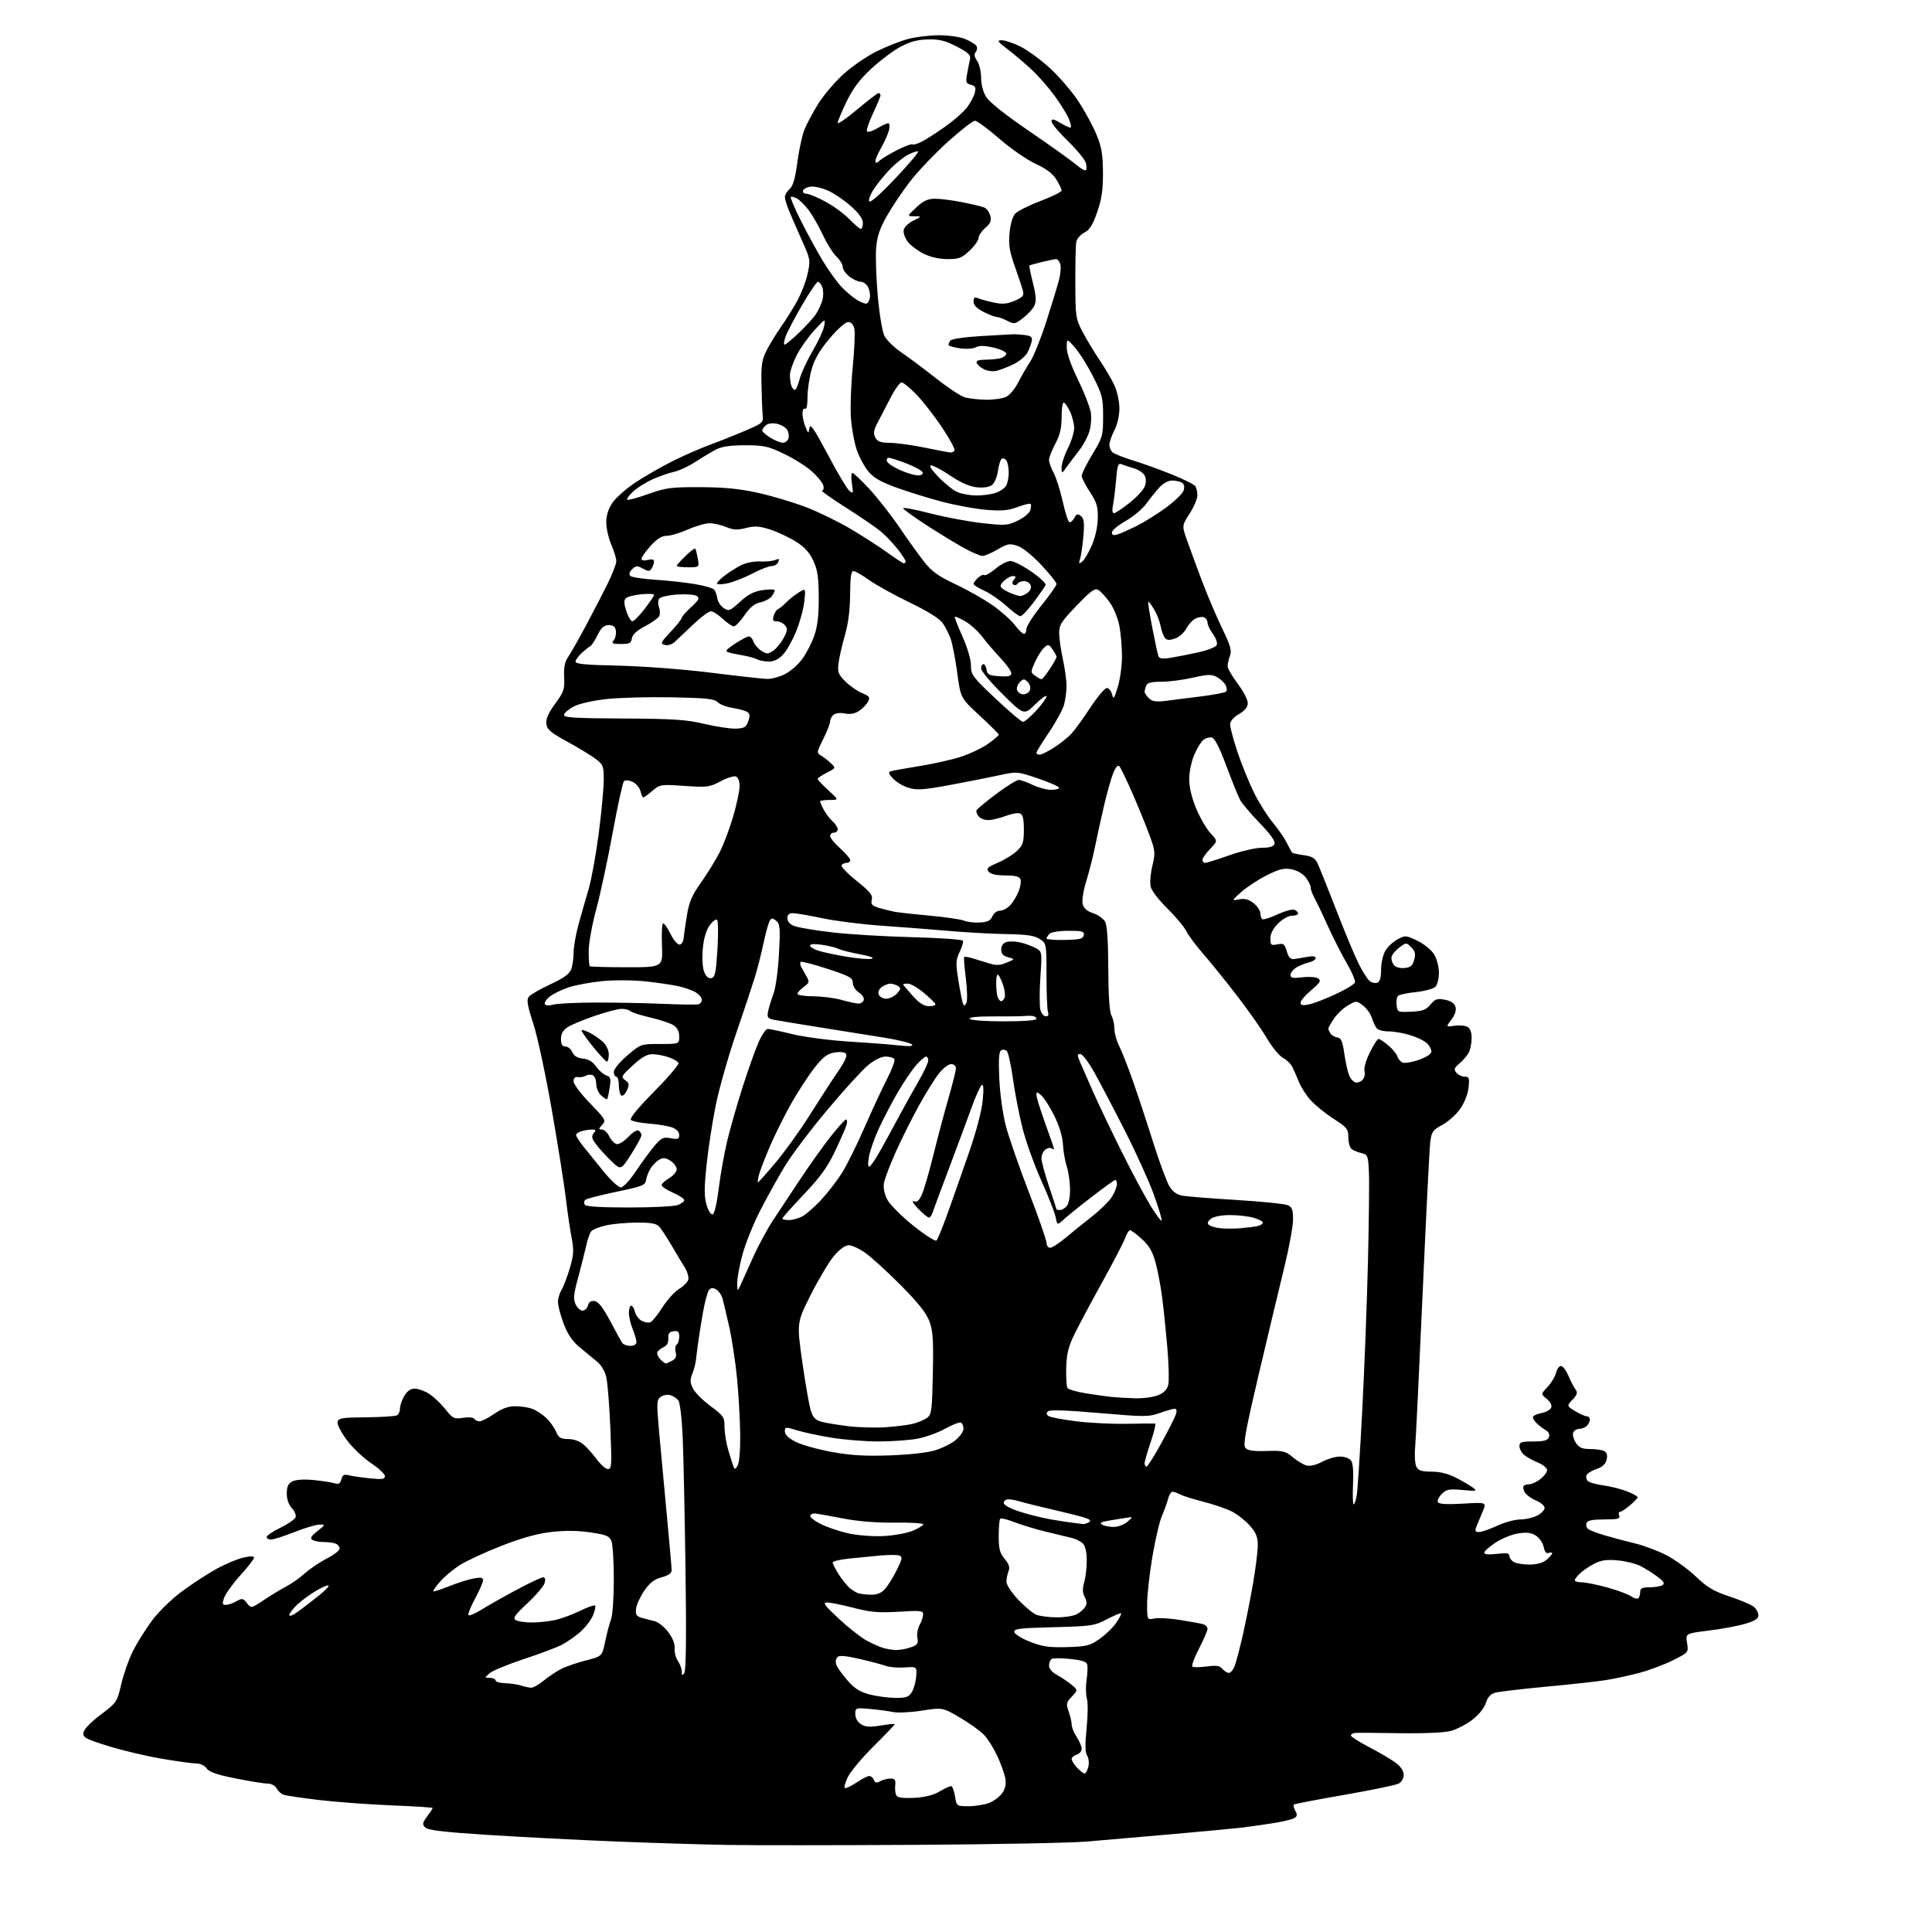 <?xml version="1.0" encoding="UTF-8" standalone="no"?>
<svg 
  version="1.1" 
  xmlns="http://www.w3.org/2000/svg" 
  xmlns:xlink="http://www.w3.org/1999/xlink" 
  xmlns:svg="http://www.w3.org/2000/svg"
  xmlns:rdf="http://www.w3.org/1999/02/22-rdf-syntax-ns#"
  xmlns:cc="http://creativecommons.org/ns#"
  xmlns:dc="http://purl.org/dc/elements/1.1/"
  viewBox="0 0 768 768"
  width="768"
  height="768"
>
<style>svg {background-color: white; }</style>"
<path stroke="none" fill="black" fill-rule="evenodd" d="M363.50,733.36C332.15,733.54 298.62,733.56 289.00,733.39C279.38,733.23 259.35,732.60 244.50,732.01C229.65,731.41 206.93,730.24 194.00,729.41C176.51,728.29 170.13,727.54 169.05,726.47C167.79,725.21 167.88,724.65 169.80,722.06C171.01,720.42 172.00,718.91 172.00,718.70C172.00,718.49 164.69,718.02 155.75,717.67C146.81,717.31 133.83,716.35 126.90,715.54C119.97,714.72 113.55,713.76 112.62,713.41C111.70,713.05 110.49,711.92 109.94,710.88C109.35,709.79 107.85,709.00 106.37,709.00C104.97,709.00 99.24,708.08 93.66,706.96C86.25,705.48 83.13,704.39 82.13,702.96C81.32,701.81 79.61,701.00 77.98,701.00C76.45,701.00 70.09,700.12 63.85,699.04C57.61,697.96 48.08,695.68 42.69,693.98C33.92,691.22 32.91,690.66 33.19,688.70C33.38,687.38 36.08,684.58 40.00,681.63C46.41,676.81 46.52,676.64 48.22,669.40C49.17,665.36 51.26,659.46 52.86,656.28C54.47,653.10 57.84,647.71 60.35,644.31C62.94,640.80 68.07,635.76 72.21,632.69C76.22,629.71 82.42,625.66 86.00,623.69C89.58,621.72 94.41,619.69 96.75,619.16C99.52,618.54 101.00,618.56 101.00,619.20C101.00,619.74 98.55,622.89 95.56,626.19C92.57,629.50 89.67,633.51 89.11,635.10C88.26,637.56 88.36,637.99 89.80,637.96C90.74,637.95 92.62,637.30 94.00,636.52C96.27,635.24 96.65,635.31 98.16,637.26C99.81,639.41 99.81,639.41 105.16,635.86C108.10,633.90 112.08,631.50 114.01,630.52C115.93,629.53 119.17,627.23 121.21,625.40C123.26,623.57 127.19,620.92 129.96,619.52C132.73,618.11 135.00,616.35 135.00,615.59C135.00,614.83 134.29,613.94 133.42,613.61C132.55,613.27 130.41,612.99 128.67,612.98C126.93,612.98 124.90,612.59 124.17,612.12C123.16,611.48 123.64,610.64 126.17,608.65C129.43,606.07 129.45,606.02 127.00,606.05C125.62,606.06 121.12,607.40 117.00,609.03C112.88,610.66 108.71,611.99 107.75,612.00C106.79,612.00 106.00,611.55 106.00,610.99C106.00,610.43 108.46,608.77 111.47,607.30C114.47,605.82 117.19,603.96 117.49,603.15C117.80,602.35 117.14,600.72 116.03,599.53C114.76,598.18 114.00,596.01 114.00,593.72C114.00,591.00 114.55,589.77 116.17,588.91C117.51,588.19 120.63,587.97 124.42,588.32C127.76,588.63 131.54,589.20 132.81,589.58C134.65,590.13 135.23,589.82 135.70,588.06C136.15,586.33 136.78,585.98 138.61,586.44C139.90,586.76 143.66,587.31 146.97,587.66C151.95,588.17 153.00,588.02 153.00,586.78C153.00,585.96 150.55,583.65 147.55,581.66C144.55,579.67 140.24,575.58 137.97,572.57C135.69,569.56 133.99,566.29 134.18,565.30C134.49,563.70 135.79,563.49 145.63,563.40C151.73,563.34 157.23,562.97 157.86,562.59C158.49,562.20 159.00,560.97 159.00,559.85C159.00,558.73 159.77,556.50 160.72,554.90C161.86,552.97 163.24,552.00 164.85,552.00C166.18,552.00 168.69,552.88 170.43,553.96C172.17,555.03 175.10,557.78 176.93,560.06C180.04,563.94 180.52,564.17 184.07,563.60C186.23,563.26 188.15,563.43 188.50,564.00C188.84,564.55 189.80,565.00 190.63,565.00C191.46,565.00 194.10,563.65 196.50,562.00C199.56,559.89 202.05,559.00 204.87,559.00C207.07,559.00 210.14,559.48 211.68,560.06C213.23,560.65 215.70,562.28 217.18,563.68C218.65,565.09 220.39,567.53 221.05,569.12C222.05,571.53 222.83,572.01 225.87,572.04C228.15,572.06 230.45,572.90 232.04,574.29C233.44,575.50 235.82,578.19 237.34,580.25C238.86,582.31 240.82,584.00 241.71,584.00C243.14,584.00 243.24,582.28 242.63,567.75C242.25,558.81 241.53,549.70 241.02,547.50C240.47,545.09 238.99,542.60 237.30,541.23C235.76,539.98 232.65,537.42 230.39,535.53C227.41,533.05 225.64,530.39 223.94,525.84C222.65,522.40 221.69,518.47 221.80,517.11C221.92,515.75 222.59,513.71 223.31,512.57C224.03,511.43 225.45,507.66 226.48,504.20C228.10,498.72 228.19,497.09 227.17,491.70C226.53,488.29 225.53,481.45 224.95,476.50C224.38,471.55 221.92,456.02 219.49,442.00C217.07,427.98 213.72,412.27 212.05,407.10C209.57,399.44 209.24,397.41 210.25,396.18C210.94,395.34 214.78,393.14 218.79,391.28C223.97,388.88 226.37,387.17 227.04,385.38C227.57,384.00 228.01,380.99 228.02,378.68C228.03,376.38 228.90,371.35 229.97,367.50C231.03,363.65 232.83,357.35 233.97,353.50C235.11,349.65 236.93,339.62 238.02,331.21C239.11,322.80 240.00,313.26 240.00,310.01C240.00,304.51 239.77,303.93 236.75,301.65C234.96,300.30 229.90,297.23 225.50,294.82C218.84,291.18 217.45,289.99 217.18,287.70C216.96,285.77 217.99,283.42 220.68,279.75C224.12,275.07 224.48,274.02 224.26,269.17C224.08,265.28 224.52,263.05 225.85,261.14C226.85,259.69 230.08,254.00 233.02,248.50C235.97,243.00 239.86,235.45 241.69,231.73C243.51,228.00 245.00,224.10 245.00,223.06C245.00,222.02 244.10,219.07 243.00,216.50C241.90,213.93 241.00,209.95 241.00,207.65C241.00,204.85 241.82,202.26 243.47,199.83C244.83,197.83 248.99,194.18 252.72,191.71C256.45,189.25 263.10,185.43 267.50,183.24C271.90,181.05 278.65,178.10 282.50,176.69C286.35,175.28 292.65,172.77 296.50,171.11C303.32,168.17 303.49,168.01 303.17,164.80C302.99,162.98 302.77,157.45 302.69,152.50C302.56,144.81 302.88,142.85 304.89,139.00C306.18,136.53 308.67,132.47 310.42,130.00C312.17,127.53 314.99,123.03 316.70,120.00C318.40,116.97 320.35,111.98 321.02,108.90C322.22,103.44 322.17,103.12 318.71,95.40C316.77,91.06 314.46,85.76 313.59,83.63C312.71,81.50 312.00,79.10 312.00,78.29C312.00,77.48 312.85,76.07 313.88,75.16C315.23,73.97 316.09,71.01 316.94,64.64C317.58,59.76 318.84,53.91 319.73,51.64C320.63,49.36 323.12,44.69 325.26,41.26C327.41,37.82 331.94,32.51 335.33,29.44C338.71,26.38 344.64,22.31 348.49,20.41C352.35,18.50 357.98,16.29 361.00,15.49C364.02,14.68 369.55,14.02 373.28,14.01C377.15,14.01 381.65,14.66 383.75,15.54C385.77,16.39 387.76,17.61 388.16,18.26C388.56,18.90 388.42,19.99 387.86,20.67C387.13,21.55 387.30,22.59 388.41,24.18C389.29,25.43 390.00,28.43 390.00,30.85C390.00,33.55 390.79,36.55 392.04,38.56C393.31,40.62 399.79,45.76 409.20,52.18C417.51,57.86 425.83,63.80 427.69,65.38C429.55,66.97 431.33,68.00 431.65,67.68C431.98,67.36 431.98,66.05 431.66,64.78C431.34,63.50 428.14,59.61 424.54,56.11C420.94,52.62 418.00,49.10 418.00,48.28C418.00,47.10 418.72,47.23 421.63,48.94C423.62,50.12 425.43,50.90 425.65,50.68C425.88,50.46 425.57,49.00 424.98,47.45C424.39,45.89 421.95,41.89 419.56,38.56C417.18,35.23 413.04,30.44 410.36,27.93C407.69,25.41 403.33,21.70 400.67,19.68C396.49,16.49 396.16,16.00 398.23,16.00C399.54,16.00 402.90,17.14 405.70,18.54C408.50,19.93 413.74,23.78 417.35,27.08C420.96,30.39 425.98,36.21 428.51,40.02C431.05,43.83 434.30,49.77 435.75,53.22C437.90,58.37 438.39,61.13 438.44,68.50C438.49,75.45 437.97,79.04 436.16,84.27C434.38,89.42 433.16,91.39 431.03,92.48C429.49,93.28 428.05,94.96 427.83,96.22C427.60,97.47 427.44,104.80 427.46,112.50C427.50,125.96 427.61,126.71 430.39,132.00C431.98,135.03 435.05,140.11 437.21,143.30C439.37,146.49 442.00,150.99 443.05,153.30C444.10,155.61 444.97,159.66 444.98,162.29C444.99,165.15 444.19,168.66 443.00,171.00C441.90,173.16 441.00,175.78 441.00,176.84C441.00,177.89 441.60,179.25 442.33,179.86C443.06,180.46 446.74,181.91 450.51,183.08C454.29,184.24 461.21,186.74 465.90,188.63C470.59,190.52 474.77,192.62 475.20,193.29C475.62,193.95 475.98,195.59 475.98,196.91C475.99,198.24 474.61,201.50 472.90,204.15C469.81,208.97 469.81,208.97 471.84,214.74C472.96,217.91 475.66,225.22 477.83,231.00C480.01,236.78 483.62,245.25 485.84,249.83C489.14,256.63 489.71,258.62 488.94,260.65C488.42,262.01 488.00,263.89 488.00,264.82C488.01,265.74 489.81,268.87 492.00,271.77C494.20,274.67 496.00,278.11 496.00,279.42C496.00,281.08 494.94,282.43 492.50,283.87C490.24,285.20 489.00,286.69 489.00,288.07C489.00,289.24 490.34,294.19 491.97,299.07C493.60,303.94 496.53,311.15 498.47,315.08C500.41,319.01 503.74,324.31 505.86,326.86C507.99,329.41 510.52,333.07 511.49,335.00C512.46,336.93 513.43,338.70 513.65,338.94C513.86,339.17 515.92,339.62 518.23,339.94C521.40,340.36 522.73,341.11 523.66,343.00C524.34,344.38 527.68,352.70 531.09,361.50C534.49,370.30 538.53,380.00 540.06,383.06C541.59,386.12 543.54,389.21 544.41,389.92C545.27,390.64 546.66,390.96 547.49,390.64C548.54,390.24 549.00,388.64 549.00,385.44C549.00,382.89 549.76,379.53 550.68,377.96C551.60,376.40 553.79,374.35 555.54,373.41C558.62,371.75 558.89,371.77 563.46,373.98C566.12,375.27 569.03,377.64 570.09,379.39C571.16,381.13 571.99,384.34 572.00,386.68C572.00,388.98 571.36,391.50 570.58,392.28C569.80,393.06 566.33,393.99 562.87,394.36C559.42,394.72 556.20,395.40 555.72,395.88C555.24,396.36 554.99,398.03 555.17,399.59C555.49,402.35 555.63,402.41 561.00,402.16C565.52,401.95 566.88,401.44 568.64,399.32C570.47,397.11 571.30,396.83 574.34,397.40C576.70,397.85 578.11,398.77 578.55,400.15C578.98,401.53 578.46,403.25 576.98,405.25C574.74,408.26 574.74,408.26 578.12,407.75C579.98,407.47 582.29,407.65 583.25,408.15C584.41,408.76 585.00,410.25 585.00,412.60C585.00,414.54 584.51,417.11 583.91,418.32C583.30,419.52 581.65,421.48 580.23,422.68C578.04,424.53 577.84,425.10 578.94,426.43C579.66,427.29 581.15,428.00 582.25,428.00C584.03,428.00 584.20,428.50 583.76,432.40C583.47,435.02 582.10,438.46 580.38,440.87C578.80,443.11 575.62,445.95 573.31,447.18C569.55,449.20 569.07,449.89 568.55,453.96C568.24,456.46 566.87,483.48 565.52,514.00C564.17,544.52 562.83,572.12 562.54,575.33C562.25,578.53 562.48,582.02 563.04,583.08C563.85,584.58 565.16,585.00 569.07,585.00C572.39,585.00 575.65,585.81 578.78,587.42C581.38,588.75 584.40,590.52 585.50,591.34C587.33,592.72 586.99,592.80 581.38,592.30C576.01,591.81 574.99,592.01 573.09,593.91C571.90,595.10 571.23,596.57 571.61,597.17C572.07,597.92 575.34,598.09 581.62,597.72C590.96,597.16 590.96,597.16 589.39,600.83C588.53,602.85 587.43,605.51 586.94,606.75C586.21,608.60 586.38,609.00 587.93,609.00C588.96,609.00 592.21,607.88 595.15,606.51C598.09,605.14 602.21,604.02 604.30,604.01C606.39,604.00 609.43,603.31 611.05,602.47C612.67,601.64 614.00,600.26 614.00,599.42C614.00,598.58 612.44,597.25 610.54,596.45C608.63,595.65 606.62,594.16 606.07,593.13C605.52,592.10 605.35,590.98 605.70,590.63C606.05,590.28 607.10,590.00 608.03,590.00C608.97,590.00 610.92,589.07 612.37,587.93C613.81,586.79 615.00,585.19 615.00,584.38C615.00,583.56 613.31,582.20 611.25,581.35C609.19,580.50 606.71,579.10 605.75,578.25C604.79,577.39 604.00,575.86 604.00,574.85C604.00,573.27 604.82,573.00 609.53,573.00C613.80,573.00 615.21,572.61 615.71,571.31C616.12,570.23 615.69,569.24 614.52,568.56C613.50,567.98 611.83,566.70 610.80,565.71C609.77,564.73 609.16,563.55 609.44,563.09C609.73,562.63 611.33,561.98 613.00,561.65C614.68,561.31 616.31,560.36 616.63,559.52C616.98,558.61 616.26,557.22 614.86,556.08C612.50,554.16 612.50,554.16 615.18,551.33C616.65,549.77 618.16,547.26 618.54,545.75C618.91,544.24 619.79,543.00 620.50,543.00C621.21,543.00 622.51,544.69 623.40,546.75C624.28,548.81 625.55,551.27 626.22,552.21C627.22,553.61 627.03,554.34 625.10,556.40C622.76,558.88 622.76,558.88 626.13,560.94C627.98,562.07 630.06,562.99 630.75,563.00C631.44,563.00 632.00,563.59 632.00,564.30C632.00,565.02 631.46,566.14 630.80,566.80C630.14,567.46 628.78,568.00 627.77,568.00C626.76,568.00 625.68,568.68 625.36,569.51C625.04,570.34 625.51,572.14 626.41,573.51C627.72,575.51 628.88,576.00 632.27,576.02C634.60,576.02 637.12,576.43 637.89,576.91C638.79,577.48 639.05,578.67 638.64,580.31C638.20,582.05 636.92,583.20 634.59,583.97C632.71,584.59 630.94,585.72 630.65,586.48C630.36,587.23 630.65,588.29 631.31,588.83C631.96,589.37 634.75,590.12 637.50,590.49C640.25,590.86 644.41,591.92 646.75,592.83C649.08,593.75 650.99,594.80 651.00,595.16C651.00,595.52 649.62,596.99 647.92,598.41C646.23,599.83 644.45,601.00 643.95,601.00C643.46,601.00 643.32,601.67 643.64,602.50C644.11,603.74 643.08,604.00 637.71,604.00C633.01,604.00 631.06,604.39 630.67,605.43C630.37,606.21 630.65,607.28 631.31,607.81C631.96,608.33 635.20,609.54 638.50,610.50C641.80,611.46 647.09,612.86 650.26,613.61C653.43,614.37 658.80,616.39 662.20,618.10C665.60,619.82 670.93,623.66 674.05,626.63C678.69,631.05 681.17,632.52 687.61,634.66C691.95,636.10 696.29,637.95 697.25,638.79C698.21,639.63 699.00,641.12 699.00,642.12C699.00,643.43 697.57,644.35 693.75,645.48C690.86,646.34 684.34,647.56 679.26,648.18C670.03,649.32 670.03,649.32 670.63,653.09C671.23,656.85 671.23,656.85 665.17,659.92C661.83,661.60 655.81,663.87 651.80,664.96C647.78,666.04 641.58,667.38 638.00,667.92C634.42,668.47 623.79,669.64 614.36,670.51C604.94,671.39 595.99,672.44 594.48,672.85C592.54,673.37 591.41,674.57 590.62,677.00C589.95,679.05 587.79,681.72 585.21,683.68C582.85,685.48 579.02,687.46 576.71,688.08C574.18,688.76 566.12,689.12 556.50,688.97C547.70,688.83 539.71,688.78 538.75,688.86C537.79,688.94 537.00,689.39 537.00,689.88C537.00,690.36 540.26,692.44 544.25,694.51C548.24,696.58 552.96,699.36 554.75,700.69C556.85,702.25 558.00,703.95 558.00,705.52C558.00,706.91 557.15,708.38 555.98,709.01C554.87,709.60 545.15,711.62 534.38,713.48C523.60,715.35 514.57,717.09 514.31,717.35C514.05,717.61 514.33,718.75 514.93,719.87C515.82,721.52 515.69,722.09 514.26,722.84C513.29,723.35 509.35,724.24 505.50,724.83C501.65,725.42 496.48,726.15 494.00,726.47C491.52,726.78 479.15,727.95 466.50,729.06C453.85,730.18 438.32,731.52 432.00,732.05C425.68,732.58 394.85,733.17 363.50,733.36zM385.16,718.00C387.86,718.00 391.59,717.36 393.45,716.58C395.32,715.80 397.60,714.01 398.53,712.59C399.69,710.82 400.03,708.99 399.60,706.75C399.26,704.96 397.83,701.02 396.43,698.00C395.02,694.98 392.66,691.22 391.19,689.66C389.71,688.10 385.39,685.00 381.59,682.78C374.68,678.73 374.68,678.73 366.50,680.00C362.00,680.70 356.78,680.95 354.91,680.55C353.03,680.16 348.91,679.61 345.75,679.33C340.11,678.83 340.00,678.87 340.00,681.39C340.00,682.96 340.88,684.51 342.25,685.39C343.99,686.51 345.73,686.63 349.95,685.94C352.94,685.46 355.51,685.18 355.66,685.33C355.81,685.48 352.14,689.35 347.51,693.93C342.87,698.51 338.16,704.12 337.04,706.38C335.92,708.65 335.40,710.63 335.89,710.80C336.38,710.96 338.46,709.95 340.53,708.55C342.59,707.15 344.84,706.00 345.53,706.00C346.22,706.00 347.05,706.69 347.38,707.54C347.84,708.74 348.41,708.85 349.92,708.04C350.99,707.47 352.83,707.00 354.01,707.00C355.75,707.00 356.10,707.52 355.86,709.75C355.70,711.26 355.92,713.06 356.35,713.75C356.87,714.60 359.15,714.90 363.43,714.67C367.65,714.45 370.97,713.62 373.43,712.17C375.46,710.98 377.53,710.00 378.05,710.00C378.56,710.00 379.26,711.80 379.62,714.00C380.26,718.00 380.26,718.00 385.16,718.00zM431.16,705.00C431.60,705.00 432.26,703.81 432.63,702.35C433.00,700.88 432.78,698.88 432.15,697.87C431.33,696.56 431.27,693.51 431.94,687.05C432.45,682.10 432.51,676.78 432.06,675.23C431.62,673.67 431.55,670.40 431.91,667.95C432.27,665.50 432.41,662.75 432.22,661.82C431.97,660.56 430.32,659.98 425.52,659.47C422.02,659.09 418.67,659.08 418.08,659.45C417.49,659.82 417.00,661.01 417.00,662.11C417.00,663.30 418.24,664.77 420.14,665.80C421.86,666.73 424.45,668.47 425.89,669.67C428.50,671.83 428.50,671.83 426.06,674.44C423.84,676.80 423.72,677.35 424.81,680.34C425.46,682.16 426.00,684.51 426.01,685.57C426.01,686.63 426.91,688.85 428.00,690.50C429.09,692.15 429.99,694.26 429.99,695.18C430.00,696.11 429.10,697.15 428.00,697.50C426.90,697.85 426.00,698.64 426.00,699.25C426.00,699.87 426.98,701.41 428.17,702.69C429.37,703.96 430.71,705.00 431.16,705.00zM355.73,674.93C360.09,674.99 361.19,674.63 362.41,672.75C363.22,671.51 364.01,668.70 364.19,666.50C364.50,662.50 364.50,662.50 359.67,662.84C357.02,663.03 353.65,662.75 352.17,662.22C350.70,661.69 346.00,660.45 341.72,659.46C336.19,658.17 333.64,657.96 332.87,658.73C332.28,659.32 332.07,660.63 332.40,661.65C332.72,662.67 334.68,665.45 336.75,667.84C339.59,671.13 341.72,672.51 345.50,673.52C348.25,674.26 352.85,674.90 355.73,674.93zM211.02,670.90C211.86,670.96 214.11,669.72 216.02,668.15C217.93,666.58 221.07,664.48 223.00,663.48C224.93,662.48 229.39,660.94 232.92,660.04C239.34,658.41 239.34,658.41 240.58,652.46C241.26,649.18 242.31,645.23 242.91,643.68C243.51,642.14 244.00,635.08 244.00,628.00C244.00,620.92 243.58,614.04 243.08,612.70C242.27,610.59 241.17,610.12 234.72,609.16C229.73,608.42 224.62,608.36 219.19,608.98C213.60,609.62 207.46,611.32 199.30,614.51C192.81,617.05 185.37,620.48 182.78,622.15C180.18,623.81 176.67,626.76 174.97,628.69C173.27,630.63 172.04,632.37 172.24,632.57C172.43,632.77 175.28,631.86 178.55,630.54C181.82,629.23 186.19,627.85 188.25,627.47C191.16,626.93 192.00,627.10 192.00,628.21C192.00,629.00 190.61,632.20 188.92,635.33C187.23,638.46 185.99,641.45 186.17,641.97C186.35,642.49 188.70,641.55 191.38,639.88C194.06,638.21 200.40,634.62 205.46,631.92C210.52,629.21 215.22,627.00 215.90,627.00C216.70,627.00 216.91,627.79 216.51,629.25C216.17,630.49 213.10,634.10 209.69,637.28C204.67,641.97 203.78,643.24 205.00,644.01C205.82,644.54 208.75,644.97 211.50,644.96C214.25,644.96 218.47,644.50 220.89,643.94C223.30,643.38 227.69,641.75 230.64,640.30C233.59,638.86 236.26,637.92 236.56,638.23C236.87,638.53 236.48,640.30 235.71,642.16C234.93,644.01 232.64,646.98 230.62,648.76C228.60,650.54 225.25,652.85 223.17,653.91C221.09,654.97 214.34,657.50 208.17,659.53C201.99,661.57 195.94,664.06 194.72,665.08C192.50,666.93 192.50,666.93 194.75,666.97C195.99,666.99 197.00,667.45 197.00,668.00C197.00,668.55 198.69,669.04 200.75,669.10C202.81,669.15 205.62,669.56 207.00,670.00C208.38,670.44 210.18,670.85 211.02,670.90zM272.04,665.00C272.71,664.02 272.87,649.92 272.50,624.00C272.20,602.27 271.69,578.56 271.38,571.31C271.05,563.76 270.31,557.49 269.65,556.66C269.02,555.86 267.58,554.93 266.45,554.60C265.32,554.26 263.60,554.57 262.64,555.28C261.02,556.46 260.97,557.54 261.95,568.53C262.54,575.11 263.91,589.95 265.00,601.50C266.09,613.05 266.99,623.27 266.99,624.21C267.00,625.36 265.70,626.27 263.03,626.99C260.08,627.79 258.30,629.16 256.13,632.32C254.52,634.66 253.04,637.87 252.85,639.45C252.56,641.80 252.96,642.46 255.00,643.08C256.38,643.49 258.68,644.08 260.12,644.40C261.56,644.72 264.01,646.64 265.57,648.68C267.39,651.07 268.32,653.40 268.18,655.25C268.06,656.82 268.64,659.08 269.48,660.28C270.32,661.47 271.01,663.36 271.02,664.47C271.03,666.16 271.20,666.25 272.04,665.00zM488.50,665.00C489.19,665.00 490.23,663.76 490.81,662.25C491.39,660.74 492.84,655.23 494.03,650.00C495.22,644.77 497.04,635.55 498.09,629.50C499.13,623.45 499.99,616.60 499.99,614.28C500.00,610.98 499.32,609.30 496.84,606.48C495.11,604.50 491.92,601.98 489.76,600.88C487.60,599.78 482.51,598.03 478.44,596.98C474.37,595.94 470.16,594.62 469.09,594.05C468.01,593.47 466.66,593.00 466.08,593.00C465.51,593.00 464.73,594.24 464.35,595.75C463.97,597.26 462.88,600.30 461.92,602.50C460.95,604.70 459.23,612.07 458.08,618.88C456.94,625.68 456.00,634.11 456.00,637.60C456.00,643.95 456.00,643.95 458.91,643.37C460.50,643.05 465.12,643.32 469.16,643.97C473.20,644.62 477.29,645.37 478.25,645.64C479.21,645.91 480.00,646.75 480.00,647.49C480.00,648.24 478.46,651.81 476.58,655.42C474.70,659.03 473.56,662.23 474.05,662.53C474.53,662.83 477.11,662.79 479.76,662.44C483.53,661.94 484.88,662.15 485.92,663.40C486.65,664.28 487.81,665.00 488.50,665.00zM356.10,655.91C357.53,655.96 360.16,655.49 361.95,654.87C364.74,653.90 365.12,653.36 364.68,651.12C364.39,649.68 364.78,647.38 365.54,646.00C366.31,644.62 366.95,642.73 366.96,641.79C367.00,640.26 366.02,640.14 357.25,640.68C349.19,641.16 346.07,640.90 339.28,639.13C334.75,637.96 330.03,637.00 328.78,637.01C326.89,637.02 327.69,638.13 333.50,643.52C337.35,647.09 342.30,650.98 344.50,652.16C346.70,653.34 349.62,654.65 351.00,655.06C352.38,655.48 354.67,655.87 356.10,655.91zM424.17,654.75C432.00,654.52 433.25,654.21 437.15,651.46C439.53,649.79 442.49,646.91 443.74,645.05C444.99,643.20 445.85,641.52 445.65,641.32C445.45,641.11 442.90,642.18 440.00,643.69C435.02,646.27 433.79,646.46 418.81,646.84C405.20,647.18 402.94,647.46 403.20,648.77C403.36,649.61 406.20,651.36 409.50,652.65C414.42,654.57 417.06,654.95 424.17,654.75zM118.75,640.45C120.81,638.92 124.44,636.12 126.80,634.22C129.17,632.33 130.88,630.55 130.60,630.27C130.32,629.99 128.12,630.91 125.71,632.33C123.30,633.74 119.90,636.22 118.16,637.85C116.42,639.47 115.00,641.35 115.00,642.02C115.00,642.70 116.66,642.00 118.75,640.45zM420.00,642.92C423.02,642.95 426.58,642.41 427.90,641.74C429.22,641.06 430.78,639.74 431.36,638.82C432.11,637.61 432.06,636.47 431.19,634.82C430.30,633.13 430.24,631.55 430.98,629.01C431.54,627.09 432.00,623.18 432.00,620.33C432.00,616.95 431.45,614.60 430.43,613.57C429.57,612.71 427.65,611.73 426.18,611.39C424.71,611.06 419.99,609.92 415.70,608.86C411.41,607.80 405.72,606.07 403.06,605.02C400.40,603.97 397.94,603.39 397.61,603.72C397.27,604.06 397.00,607.15 397.00,610.59C397.00,615.70 397.43,617.36 399.36,619.67C401.06,621.71 401.50,623.06 400.93,624.50C400.50,625.60 400.11,627.48 400.07,628.67C400.03,629.95 401.95,632.91 404.75,635.89C407.36,638.66 410.62,641.36 412.00,641.90C413.38,642.44 416.98,642.90 420.00,642.92zM651.16,635.40C651.62,635.11 652.00,634.01 652.00,632.94C652.00,631.37 652.71,631.00 655.75,630.98C657.81,630.98 660.11,630.58 660.85,630.11C661.88,629.46 661.41,628.66 658.85,626.75C657.01,625.37 653.96,623.46 652.09,622.51C650.21,621.56 646.13,620.55 643.02,620.27C638.84,619.89 636.48,620.21 633.94,621.49C632.05,622.45 629.49,624.16 628.25,625.29C627.01,626.42 626.00,627.72 626.00,628.17C626.00,628.63 627.25,629.00 628.77,629.00C630.29,629.00 634.86,629.92 638.91,631.04C642.97,632.17 647.19,633.72 648.31,634.50C649.42,635.28 650.70,635.68 651.16,635.40zM346.08,633.92C348.57,633.98 350.27,633.32 351.72,631.75C352.85,630.51 354.97,627.13 356.42,624.23C358.68,619.71 358.83,618.87 357.51,618.36C356.65,618.04 353.15,618.04 349.73,618.36C346.30,618.68 340.69,619.24 337.25,619.59C333.81,619.95 331.00,620.65 331.00,621.14C331.00,621.63 332.07,623.72 333.37,625.77C334.67,627.82 336.59,630.23 337.62,631.12C338.65,632.01 340.18,632.99 341.00,633.29C341.82,633.59 344.11,633.88 346.08,633.92zM608.00,621.94C610.93,621.93 613.28,621.28 614.75,620.06C615.99,619.02 617.00,617.87 617.00,617.48C617.00,617.10 616.37,617.03 615.61,617.32C614.68,617.67 614.03,616.89 613.64,614.97C613.33,613.39 611.96,611.36 610.60,610.47C608.76,609.26 606.98,609.03 603.57,609.54C601.06,609.92 596.98,611.57 594.50,613.21C592.03,614.85 590.00,616.66 590.00,617.23C590.00,617.90 591.81,618.06 595.00,617.69C598.91,617.22 600.00,617.40 600.00,618.50C600.00,619.27 600.79,620.36 601.75,620.92C602.71,621.48 605.52,621.94 608.00,621.94zM351.00,610.62C355.12,610.43 360.41,609.49 362.75,608.53C365.09,607.57 367.00,606.41 367.00,605.95C367.00,605.49 361.94,605.18 355.75,605.27C348.39,605.36 341.21,604.78 335.00,603.59C329.77,602.58 324.82,601.70 324.00,601.63C323.18,601.56 322.31,601.95 322.08,602.50C321.85,603.05 323.69,604.53 326.17,605.78C328.66,607.04 333.57,608.71 337.09,609.51C340.71,610.33 346.76,610.81 351.00,610.62zM442.64,606.98C444.39,606.99 446.83,606.09 448.14,604.95C450.50,602.90 450.50,602.90 447.50,603.38C445.85,603.65 442.73,604.16 440.57,604.51C437.70,604.98 437.02,605.40 438.07,606.06C438.86,606.56 440.91,606.98 442.64,606.98zM430.50,605.83C431.05,605.91 432.12,605.58 432.87,605.10C433.87,604.46 433.34,603.96 430.87,603.20C429.02,602.63 423.23,601.18 418.00,599.98C412.77,598.78 407.20,597.39 405.60,596.90C404.01,596.40 401.87,596.00 400.85,596.00C399.83,596.00 399.00,596.64 399.00,597.42C399.00,598.28 401.47,599.64 405.25,600.87C408.69,601.98 414.20,603.37 417.50,603.94C420.80,604.52 424.85,605.15 426.50,605.34C428.15,605.54 429.95,605.76 430.50,605.83zM538.11,598.00C538.46,598.00 539.02,596.30 539.35,594.23C539.68,592.15 540.65,577.19 541.50,560.98C542.35,544.76 543.38,518.23 543.77,502.00C544.17,485.77 544.35,469.46 544.16,465.75C543.85,459.37 543.68,458.96 541.16,458.36C539.70,458.01 537.94,457.28 537.25,456.74C536.56,456.20 536.00,454.12 535.99,452.13C535.98,448.80 535.50,448.19 530.01,444.65C526.72,442.53 522.62,439.19 520.89,437.22C519.16,435.26 517.11,432.04 516.33,430.07C515.55,428.11 514.38,425.45 513.74,424.16C513.10,422.88 511.39,421.22 509.95,420.48C508.51,419.73 505.63,416.21 503.55,412.64C501.46,409.08 495.98,401.29 491.36,395.33C486.75,389.37 480.79,382.02 478.13,378.98C475.47,375.95 472.52,371.97 471.57,370.13C470.62,368.30 467.21,364.22 463.98,361.06C460.76,357.91 457.81,354.08 457.43,352.56C457.04,351.04 457.33,347.28 458.07,344.22C459.33,338.94 459.27,338.27 456.79,331.57C455.35,327.68 452.30,320.23 450.01,315.00C447.71,309.77 445.43,305.08 444.94,304.57C444.40,304.02 443.48,305.01 442.62,307.07C441.83,308.96 440.23,314.55 439.05,319.50C437.88,324.45 436.24,331.88 435.41,336.00C434.58,340.12 432.97,346.51 431.83,350.20C430.64,354.02 430.02,357.95 430.38,359.37C430.80,361.06 432.11,362.21 434.51,363.00C436.44,363.64 438.57,365.14 439.26,366.33C440.10,367.80 440.52,373.79 440.56,385.00C440.60,395.72 441.04,402.26 441.81,403.68C442.47,404.89 443.00,407.27 443.00,408.97C443.00,410.68 443.84,413.75 444.88,415.79C445.91,417.83 448.34,424.00 450.28,429.50C452.21,435.00 455.86,446.02 458.37,454.00C460.89,461.98 463.82,469.90 464.88,471.62C466.22,473.78 467.85,474.92 470.16,475.33C472.00,475.65 481.60,476.40 491.50,477.01C501.40,477.62 510.51,478.53 511.75,479.04C513.65,479.81 514.00,480.72 514.00,484.78C514.00,487.43 512.46,495.88 510.58,503.55C508.70,511.22 504.16,530.23 500.49,545.79C495.16,568.42 494.07,574.38 495.04,575.55C495.93,576.62 498.16,576.95 503.48,576.79C510.04,576.59 511.00,576.82 513.93,579.29C515.70,580.78 518.18,582.26 519.44,582.57C520.82,582.92 523.28,582.32 525.60,581.07C527.73,579.93 530.88,579.00 532.61,579.00C534.34,579.00 536.31,579.67 536.98,580.48C537.81,581.47 538.09,584.62 537.85,589.98C537.65,594.39 537.77,598.00 538.11,598.00zM293.25,582.51C293.90,581.35 294.32,576.19 294.24,570.18C294.17,564.50 293.62,554.60 293.01,548.18C292.40,541.75 290.99,532.45 289.89,527.50C288.78,522.55 287.57,517.42 287.19,516.10C286.81,514.79 285.72,513.22 284.78,512.63C283.53,511.85 282.74,511.86 281.93,512.67C281.31,513.29 280.15,517.55 279.36,522.15C278.56,526.74 277.69,532.30 277.42,534.50C277.15,536.70 276.78,539.62 276.59,541.00C276.41,542.38 275.75,544.76 275.13,546.31C274.24,548.53 274.32,549.72 275.52,552.04C276.35,553.64 279.50,556.78 282.52,559.01C287.65,562.80 288.00,563.33 288.01,567.28C288.02,569.60 288.70,573.75 289.52,576.50C290.34,579.25 291.27,582.17 291.58,583.00C292.03,584.22 292.34,584.13 293.25,582.51zM455.76,583.00C456.18,583.00 458.82,578.82 461.63,573.71C464.43,568.60 467.05,563.43 467.43,562.21C467.89,560.78 467.72,560.00 466.95,560.00C466.30,560.00 463.63,560.76 461.02,561.69C456.57,563.27 455.06,563.27 436.92,561.70C423.67,560.55 417.25,560.35 416.54,561.06C415.84,561.76 415.95,562.35 416.90,562.94C417.65,563.40 422.55,564.33 427.78,564.98C433.00,565.64 442.06,566.09 447.89,565.98C453.73,565.87 458.81,565.83 459.19,565.89C459.57,565.95 458.78,569.23 457.44,573.18C456.10,577.12 455.00,580.95 455.00,581.68C455.00,582.40 455.34,583.00 455.76,583.00zM353.50,578.55C361.28,578.29 368.59,577.48 371.70,576.53C374.56,575.66 378.28,573.80 379.95,572.39C381.63,570.98 383.00,568.99 383.00,567.97C383.00,566.95 382.57,565.85 382.04,565.53C381.52,565.20 378.70,566.27 375.79,567.89C372.88,569.52 367.83,571.33 364.57,571.93C361.30,572.52 354.33,573.00 349.07,573.00C343.80,572.99 335.45,572.32 330.50,571.50C325.55,570.69 319.36,569.36 316.75,568.56C312.22,567.16 312.00,567.18 312.00,569.03C312.00,570.29 313.47,571.71 316.25,573.13C318.59,574.33 325.00,576.13 330.50,577.14C338.06,578.53 343.68,578.87 353.50,578.55zM352.00,567.35C356.12,567.08 361.09,566.45 363.03,565.95C364.97,565.45 367.45,564.39 368.53,563.60C370.32,562.29 370.53,560.72 370.82,545.91C371.09,532.31 370.86,528.91 369.39,525.08C368.16,521.86 364.81,517.66 358.07,510.89C352.81,505.60 346.52,499.87 344.10,498.14C341.68,496.41 338.68,495.00 337.43,495.00C336.00,495.00 333.83,496.54 331.60,499.15C329.65,501.44 325.49,508.36 322.37,514.54C316.70,525.78 316.70,525.78 318.96,541.64C320.20,550.36 321.73,559.05 322.36,560.94C323.23,563.58 324.25,564.58 326.74,565.22C328.52,565.68 333.25,566.45 337.24,566.94C341.23,567.43 347.88,567.61 352.00,567.35zM451.28,555.84C454.46,555.93 458.58,555.37 460.43,554.59C462.80,553.60 463.99,552.34 464.43,550.34C464.77,548.77 464.59,542.09 464.02,535.50C463.45,528.90 462.52,519.90 461.94,515.50C461.37,511.10 460.19,504.91 459.32,501.75C458.13,497.44 456.76,495.11 453.86,492.50C451.74,490.57 449.64,489.00 449.20,489.00C448.76,489.00 447.86,490.46 447.21,492.25C446.55,494.04 442.40,502.02 437.98,510.00C433.56,517.98 428.61,527.25 426.99,530.61C424.69,535.36 423.99,538.28 423.84,543.68C423.74,547.50 423.96,551.12 424.33,551.73C424.70,552.33 428.04,553.30 431.75,553.89C435.46,554.48 440.07,555.13 442.00,555.32C443.93,555.52 448.10,555.75 451.28,555.84zM264.64,542.00C264.91,542.00 266.04,541.51 267.15,540.92C268.64,540.12 269.02,539.21 268.58,537.48C268.26,536.18 268.44,534.84 269.00,534.50C269.55,534.16 270.00,532.75 270.00,531.37C270.00,529.34 269.57,528.92 267.75,529.18C266.04,529.43 265.54,530.11 265.66,532.05C265.77,533.77 265.14,534.91 263.73,535.55C262.57,536.07 261.47,537.01 261.27,537.63C261.07,538.26 261.64,539.50 262.53,540.38C263.42,541.27 264.37,542.00 264.64,542.00zM250.56,535.00C252.08,535.00 253.00,534.43 253.00,533.47C253.00,532.63 252.32,530.32 251.50,528.35C250.68,526.37 250.00,523.46 250.00,521.88C250.00,520.30 250.40,519.00 250.89,519.00C251.38,519.00 252.06,520.11 252.40,521.47C252.74,522.83 253.95,524.44 255.09,525.05C256.23,525.66 257.77,525.92 258.51,525.63C259.26,525.35 261.44,522.66 263.35,519.66C265.27,516.66 268.23,513.39 269.92,512.39C271.62,511.39 273.26,509.75 273.58,508.76C273.89,507.76 273.25,505.50 272.14,503.72C271.03,501.95 268.68,498.02 266.91,495.00C265.14,491.98 263.01,488.71 262.19,487.75C261.02,486.38 259.10,486.00 253.39,486.00C249.38,486.00 243.86,486.48 241.11,487.07C238.37,487.66 235.65,488.72 235.06,489.43C234.47,490.13 233.56,492.69 233.04,495.11C232.51,497.52 231.08,503.19 229.86,507.70C228.04,514.38 227.84,516.36 228.79,518.45C229.43,519.85 230.68,521.00 231.57,521.00C232.46,521.00 233.43,520.08 233.72,518.95C234.09,517.55 234.93,516.99 236.38,517.20C237.87,517.41 239.69,519.74 242.50,525.04C244.70,529.18 246.86,533.12 247.31,533.79C247.75,534.45 249.22,535.00 250.56,535.00zM294.52,510.50C295.29,508.85 297.52,503.90 299.49,499.50C301.46,495.10 304.99,488.57 307.35,485.00C309.71,481.43 314.62,474.00 318.27,468.50C321.92,463.00 327.29,455.48 330.20,451.78C333.12,448.08 335.87,445.05 336.32,445.03C336.77,445.01 336.84,446.01 336.47,447.25C336.11,448.49 334.05,453.19 331.90,457.71C328.90,464.00 326.01,467.99 319.49,474.84C314.82,479.75 311.00,484.04 311.00,484.38C311.00,484.72 312.15,485.00 313.55,485.00C314.95,485.00 317.33,484.36 318.83,483.59C320.33,482.81 323.66,479.93 326.23,477.18C328.80,474.43 332.52,469.66 334.49,466.58C336.47,463.49 340.56,455.28 343.59,448.33C346.62,441.38 350.69,432.63 352.63,428.88C354.57,425.13 355.87,421.60 355.52,421.03C355.17,420.46 353.60,420.00 352.04,420.00C350.24,420.00 347.62,421.31 344.92,423.57C342.57,425.53 335.30,433.52 328.77,441.32C322.23,449.12 314.70,459.10 312.03,463.50C309.36,467.90 304.95,475.84 302.23,481.15C299.50,486.46 296.31,494.36 295.14,498.72C293.96,503.07 293.03,508.18 293.06,510.07C293.13,513.50 293.13,513.50 294.52,510.50zM417.44,496.00C418.23,496.00 420.88,494.31 423.33,492.25C425.78,490.19 430.56,486.33 433.96,483.67C437.35,481.02 440.99,477.42 442.06,475.67C443.12,473.93 443.99,471.71 444.00,470.75C444.00,469.79 443.73,469.00 443.39,469.00C443.06,469.00 438.90,472.00 434.14,475.66C429.39,479.32 424.32,483.40 422.89,484.72C420.27,487.11 420.27,487.11 419.63,483.81C419.27,481.99 416.72,475.48 413.96,469.35C411.20,463.22 407.84,453.88 406.50,448.60C405.16,443.32 403.44,434.48 402.68,428.95C401.92,423.42 400.82,418.42 400.24,417.84C399.65,417.25 398.63,417.11 397.96,417.52C397.09,418.06 396.89,421.21 397.24,428.88C397.52,434.90 398.64,443.00 399.84,447.57C401.00,452.00 405.11,463.84 408.97,473.86C412.84,483.89 416.00,492.97 416.00,494.05C416.00,495.12 416.65,496.00 417.44,496.00zM372.28,493.12C372.74,492.66 374.71,487.83 376.67,482.39C378.62,476.95 382.40,466.20 385.07,458.50C387.99,450.12 390.21,441.73 390.62,437.60C391.10,432.83 390.98,430.89 390.25,431.35C389.67,431.71 387.77,435.94 386.04,440.75C384.30,445.56 380.25,456.48 377.03,465.00C373.82,473.52 370.93,481.29 370.63,482.25C370.32,483.21 369.69,484.00 369.23,484.00C368.77,484.00 366.84,482.40 364.95,480.44C363.05,478.48 362.27,477.17 363.22,477.53C364.51,478.03 365.32,477.35 366.46,474.85C367.29,473.01 369.37,465.88 371.06,459.01C372.76,452.14 375.47,441.97 377.08,436.40C378.68,430.83 380.00,425.54 380.00,424.64C380.00,423.69 379.19,423.00 378.08,423.00C377.03,423.00 374.84,424.69 373.21,426.75C371.58,428.81 368.02,434.55 365.28,439.50C362.54,444.45 358.39,452.76 356.05,457.97C353.72,463.18 351.60,468.80 351.35,470.47C351.07,472.31 351.63,474.87 352.79,477.00C353.83,478.93 358.45,483.53 363.06,487.23C367.67,490.93 371.82,493.58 372.28,493.12zM493.00,488.25C495.48,488.04 498.51,487.67 499.75,487.42C500.99,487.17 502.00,486.54 502.00,486.03C502.00,485.51 500.31,484.63 498.25,484.05C496.19,483.48 492.00,483.01 488.94,483.01C485.68,483.00 482.58,483.59 481.44,484.43C480.15,485.39 479.83,486.20 480.50,486.86C481.05,487.41 483.07,488.03 485.00,488.24C486.93,488.45 490.52,488.45 493.00,488.25zM461.78,485.17C461.94,484.69 460.51,479.99 458.61,474.73C456.71,469.47 451.52,458.05 447.09,449.34C442.66,440.63 437.21,430.24 434.98,426.25C432.76,422.26 430.27,419.00 429.45,419.00C428.16,419.00 428.15,419.42 429.36,422.25C430.13,424.04 432.56,429.57 434.76,434.54C436.97,439.51 442.02,450.08 445.99,458.04C449.95,465.99 455.06,475.55 457.34,479.27C459.62,483.00 461.62,485.65 461.78,485.17zM283.31,482.73C284.00,482.50 285.00,478.20 285.71,472.42C286.38,466.96 287.90,458.45 289.09,453.50C290.27,448.55 293.03,438.90 295.22,432.05C297.41,425.21 300.26,417.22 301.55,414.30C302.83,411.39 304.48,409.00 305.19,409.01C305.91,409.01 310.32,409.95 315.00,411.09C319.68,412.23 329.57,413.54 337.00,414.00C344.43,414.46 353.43,415.15 357.00,415.54C361.57,416.03 363.20,415.93 362.50,415.18C361.95,414.60 357.23,413.42 352.00,412.57C346.77,411.72 335.30,409.89 326.50,408.49C317.70,407.10 309.22,405.69 307.65,405.38C305.20,404.88 304.87,404.43 305.31,402.15C305.58,400.69 306.53,397.57 307.42,395.20C308.34,392.72 309.29,385.97 309.65,379.19C310.21,368.86 310.08,367.31 308.56,366.05C307.09,364.83 306.73,364.82 305.97,366.04C305.49,366.82 304.38,370.84 303.50,374.98C302.62,379.12 301.07,385.20 300.05,388.50C299.04,391.80 295.67,401.93 292.56,411.00C289.45,420.07 285.82,432.90 284.49,439.50C283.16,446.10 281.52,456.76 280.86,463.19C279.90,472.42 279.90,475.74 280.88,479.00C281.59,481.36 282.63,482.96 283.31,482.73zM421.38,481.00C422.14,481.00 423.36,480.27 424.09,479.39C424.86,478.46 425.40,475.55 425.36,472.58C425.32,469.72 424.73,465.70 424.04,463.64C423.36,461.57 422.69,457.66 422.54,454.94C422.38,451.88 421.09,447.60 419.16,443.68C417.45,440.20 415.14,436.53 414.02,435.52C412.26,433.93 412.00,433.90 412.00,435.30C412.00,436.18 413.57,441.25 415.50,446.57C417.43,451.89 419.00,456.44 419.00,456.68C419.00,456.92 418.53,456.83 417.96,456.47C417.38,456.12 416.26,456.37 415.46,457.04C414.66,457.70 414.00,459.24 414.00,460.46C414.00,461.68 415.34,466.69 416.99,471.59C418.63,476.49 419.98,480.61 419.99,480.75C419.99,480.89 420.62,481.00 421.38,481.00zM249.99,480.00C259.28,480.00 268.02,479.56 269.43,479.02C270.85,478.49 272.00,477.61 272.00,477.07C272.00,476.53 269.98,475.20 267.50,474.10C265.02,473.01 263.00,471.66 263.00,471.11C263.00,470.56 264.35,469.32 266.00,468.34C267.65,467.37 269.00,465.78 269.00,464.81C269.00,463.84 267.91,462.33 266.57,461.45C264.75,460.26 263.64,460.12 262.21,460.89C261.15,461.46 259.59,462.98 258.73,464.28C257.88,465.58 257.03,467.71 256.84,469.01C256.53,471.16 255.50,471.57 245.00,473.75C238.68,475.07 233.11,476.52 232.64,476.98C232.16,477.45 232.08,478.31 232.45,478.91C232.89,479.63 238.92,480.00 249.99,480.00zM246.79,472.00C247.79,471.99 250.38,469.19 253.00,465.26C255.47,461.56 258.82,457.03 260.42,455.19C262.97,452.27 263.77,451.92 266.67,452.47C269.51,453.00 270.00,452.80 270.00,451.17C270.00,449.99 268.94,448.84 267.25,448.20C265.74,447.63 261.64,446.93 258.13,446.66C254.63,446.39 251.34,445.74 250.81,445.21C250.19,444.59 253.48,440.56 259.96,433.99C265.53,428.35 269.91,423.23 269.71,422.62C269.51,422.00 267.81,420.96 265.92,420.31C264.04,419.65 261.14,419.09 259.48,419.06C257.24,419.01 255.18,420.17 251.55,423.51C246.90,427.77 246.74,428.09 248.53,429.40C250.16,430.59 250.26,431.14 249.21,433.45C248.54,434.91 247.54,435.84 247.00,435.50C246.45,435.16 246.00,433.33 246.00,431.44C246.00,429.55 245.55,428.00 245.00,428.00C244.45,428.00 244.00,427.13 244.00,426.08C244.00,424.99 246.33,422.17 249.36,419.58C254.71,415.01 254.73,415.00 262.36,415.00C270.00,415.00 270.00,415.00 270.00,412.02C270.00,410.03 269.25,408.55 267.74,407.56C266.49,406.75 262.33,405.36 258.49,404.47C254.64,403.59 251.07,402.44 250.55,401.93C250.03,401.42 248.45,401.01 247.05,401.03C245.65,401.04 240.83,402.31 236.34,403.85C231.85,405.39 227.02,407.41 225.59,408.35C223.76,409.55 223.00,410.92 223.00,413.02C223.00,415.20 223.47,416.00 224.76,416.00C225.73,416.00 226.97,417.01 227.51,418.25C228.19,419.79 229.52,420.60 231.73,420.81C233.92,421.02 235.61,422.04 237.00,424.00C238.13,425.59 239.94,427.16 241.03,427.51C242.73,428.05 242.91,428.72 242.36,432.32C242.01,434.62 241.56,436.68 241.37,436.91C241.17,437.14 240.11,436.50 239.01,435.51C237.88,434.49 237.00,432.42 237.00,430.81C237.00,429.22 236.35,427.69 235.55,427.38C234.75,427.07 233.51,427.19 232.80,427.64C232.08,428.08 230.71,428.32 229.75,428.16C228.57,427.97 228.00,428.53 228.00,429.86C228.00,430.95 230.94,434.87 234.53,438.56C240.73,444.96 240.97,445.38 239.37,447.14C237.86,448.81 237.85,449.00 239.29,449.00C240.17,449.00 241.48,450.23 242.20,451.74C242.92,453.24 244.25,454.62 245.16,454.79C246.06,454.97 248.14,453.67 249.78,451.92C251.43,450.15 253.26,449.04 253.88,449.42C254.50,449.81 254.99,450.65 254.98,451.31C254.97,451.96 253.12,455.36 250.88,458.86C246.81,465.22 246.81,465.22 242.82,461.36C240.63,459.24 237.93,456.25 236.82,454.71C235.21,452.48 235.05,451.64 236.03,450.46C237.02,449.27 236.90,449.00 235.37,449.01C234.34,449.02 232.49,449.30 231.25,449.63C230.01,449.96 229.00,450.66 229.00,451.18C229.00,451.71 230.33,453.79 231.96,455.82C233.59,457.84 237.21,462.31 240.00,465.75C242.79,469.19 245.84,472.00 246.79,472.00zM301.32,470.00C301.52,470.00 304.67,466.47 308.31,462.15C311.96,457.83 318.04,449.37 321.82,443.35C325.61,437.33 330.63,429.58 332.99,426.14C336.00,421.72 336.95,419.55 336.21,418.81C335.58,418.18 333.68,418.03 331.55,418.42C328.76,418.95 327.00,420.31 323.73,424.52C321.40,427.50 317.31,433.77 314.64,438.46C311.97,443.15 308.09,450.93 306.03,455.74C303.97,460.56 301.99,465.74 301.63,467.25C301.26,468.76 301.13,470.00 301.32,470.00zM345.77,463.64C346.36,463.28 348.40,460.17 350.31,456.74C352.22,453.31 355.47,447.35 357.52,443.50C359.58,439.65 363.00,433.50 365.13,429.83C367.26,426.15 369.00,422.44 369.00,421.58C369.00,420.71 368.60,420.00 368.10,420.00C367.61,420.00 365.84,421.55 364.17,423.45C362.51,425.35 359.25,430.16 356.93,434.13C354.61,438.10 351.22,444.58 349.39,448.53C347.56,452.49 345.76,457.65 345.38,460.01C344.91,462.96 345.03,464.10 345.77,463.64zM541.75,429.13C542.44,428.29 542.74,426.77 542.42,425.74C542.08,424.68 542.97,421.53 544.49,418.44C545.95,415.45 547.53,413.00 548.00,413.00C548.46,413.00 550.21,414.14 551.87,415.54C553.53,416.94 555.16,418.93 555.48,419.95C555.81,420.98 556.78,422.08 557.64,422.41C558.49,422.74 561.40,422.23 564.10,421.27C567.22,420.16 569.00,418.94 569.00,417.92C569.00,417.03 568.14,415.53 567.09,414.59C566.05,413.64 563.05,412.22 560.44,411.43C557.82,410.64 554.01,410.00 551.96,410.00C549.92,410.00 547.80,409.44 547.26,408.75C546.71,408.06 545.84,406.18 545.32,404.56C544.80,402.94 543.20,400.75 541.76,399.67C539.18,397.74 539.12,397.74 535.83,399.67C534.00,400.73 531.49,403.11 530.25,404.95C529.01,406.79 528.01,408.57 528.02,408.90C528.02,409.23 528.41,410.09 528.87,410.82C529.32,411.54 530.56,412.25 531.60,412.40C533.11,412.62 533.68,413.90 534.35,418.59C534.81,421.84 535.65,425.71 536.20,427.20C536.75,428.68 537.94,430.06 538.85,430.28C539.76,430.49 541.06,429.97 541.75,429.13zM241.25,422.00C240.84,421.99 238.31,419.28 235.62,415.96C232.94,412.64 230.94,409.73 231.17,409.50C231.40,409.27 232.92,409.76 234.55,410.60C236.17,411.44 238.51,413.08 239.75,414.24C241.06,415.46 242.00,417.54 242.00,419.17C242.00,420.73 241.66,422.00 241.25,422.00zM399.06,406.00C407.02,406.00 412.00,405.62 412.00,405.00C412.00,404.45 411.21,403.93 410.25,403.84C409.29,403.76 407.82,403.78 407.00,403.89C406.18,404.00 400.86,404.07 395.19,404.04C388.53,404.01 385.10,404.35 385.50,405.00C385.86,405.58 391.47,406.00 399.06,406.00zM415.72,404.00C416.67,404.00 416.99,403.43 416.61,402.42C416.27,401.55 416.00,395.03 416.00,387.94C416.00,375.05 416.00,375.05 413.30,373.27C411.20,371.90 408.24,371.46 400.05,371.32C394.25,371.22 383.88,370.64 377.00,370.04C370.12,369.44 358.20,368.52 350.50,367.99C342.80,367.46 332.23,366.13 327.00,365.03C321.77,363.93 316.49,363.02 315.25,363.01C313.65,363.00 313.00,363.59 313.00,365.02C313.00,366.31 314.00,367.44 315.75,368.11C317.26,368.69 323.90,369.82 330.50,370.60C337.10,371.39 351.50,372.26 362.50,372.54C373.50,372.82 382.64,373.46 382.82,373.98C382.99,374.49 382.37,376.52 381.44,378.49C379.93,381.66 379.88,382.95 380.97,389.72C381.65,393.93 382.45,398.01 382.75,398.80C383.22,400.01 383.42,400.00 384.14,398.72C384.60,397.90 384.51,393.52 383.94,388.99C383.37,384.46 383.07,380.60 383.27,380.40C383.47,380.20 384.95,380.44 386.57,380.93C388.18,381.43 391.15,382.34 393.17,382.95C396.06,383.83 397.55,383.77 400.17,382.66C403.50,381.25 403.50,381.25 400.75,380.52C398.75,379.98 398.00,379.15 398.00,377.46C398.00,376.00 398.76,374.89 400.02,374.49C401.13,374.14 403.50,374.16 405.27,374.55C407.05,374.93 409.80,375.90 411.38,376.71C414.26,378.19 414.26,378.19 413.57,388.44C413.20,394.08 413.19,399.89 413.55,401.35C413.92,402.81 414.89,404.00 415.72,404.00zM219.86,399.36C221.31,398.92 229.03,398.54 237.00,398.53C244.97,398.51 257.12,398.75 264.00,399.06C270.88,399.36 277.06,399.43 277.75,399.20C278.44,398.97 279.00,398.17 279.00,397.42C279.00,396.66 277.99,395.39 276.75,394.58C275.51,393.77 272.35,392.63 269.72,392.04C267.09,391.46 261.01,390.57 256.22,390.08C251.30,389.58 243.88,389.56 239.20,390.03C234.63,390.50 228.69,391.61 226.00,392.50C223.31,393.39 219.96,395.03 218.55,396.14C217.14,397.25 216.26,398.61 216.60,399.16C216.97,399.76 218.28,399.84 219.86,399.36zM369.33,399.98C370.89,399.99 372.02,399.60 371.83,399.11C371.65,398.62 369.54,396.60 367.16,394.61C364.77,392.62 361.95,391.00 360.91,391.00C359.86,391.00 359.00,391.14 359.00,391.31C359.00,391.48 360.69,393.50 362.75,395.79C365.46,398.80 367.29,399.97 369.33,399.98zM520.23,399.30C522.00,398.95 526.75,397.14 530.78,395.27C534.81,393.41 538.33,391.30 538.60,390.59C538.88,389.87 537.45,386.46 535.43,383.01C533.40,379.56 529.99,372.85 527.85,368.12C525.71,363.38 523.29,358.31 522.48,356.85C521.66,355.39 521.00,353.53 521.00,352.73C521.00,351.93 520.11,350.14 519.02,348.75C517.86,347.28 515.51,345.94 513.38,345.54C510.44,344.99 508.54,345.45 503.61,347.91C500.25,349.59 495.70,352.57 493.50,354.53C489.50,358.09 489.50,358.09 492.57,357.51C494.80,357.08 496.36,357.49 498.32,359.03C499.79,360.19 501.00,361.99 501.00,363.01C501.00,364.04 501.37,365.11 501.82,365.39C502.27,365.67 504.98,364.81 507.84,363.48C510.69,362.16 513.70,361.33 514.52,361.64C515.33,361.96 516.00,362.62 516.00,363.11C516.00,363.60 514.91,364.00 513.58,364.00C512.20,364.00 509.82,365.33 508.08,367.08C506.06,369.10 505.00,371.15 505.00,373.05C505.00,375.69 505.25,375.90 507.77,375.40C510.23,374.90 510.65,375.21 511.52,378.17C512.26,380.67 513.00,381.43 514.50,381.23C515.60,381.09 517.96,380.69 519.75,380.35C521.84,379.96 523.00,380.14 523.00,380.85C523.00,381.46 521.76,382.25 520.25,382.60C518.74,382.95 516.49,383.87 515.25,384.64C514.01,385.41 513.00,386.73 513.00,387.56C513.00,388.77 513.93,388.96 517.75,388.49C520.43,388.17 523.16,388.38 524.00,388.96C525.25,389.83 524.79,390.61 521.25,393.59C518.91,395.56 517.00,397.79 517.00,398.56C517.00,399.59 517.83,399.78 520.23,399.30zM341.14,398.93C342.05,398.97 343.03,398.36 343.33,397.58C343.65,396.75 342.85,395.48 341.44,394.55C340.04,393.64 339.00,391.99 339.00,390.69C339.00,388.71 337.75,388.02 328.92,385.12C323.38,383.31 318.60,382.07 318.30,382.37C318.00,382.67 318.05,383.50 318.42,384.21C318.78,384.92 319.73,386.62 320.52,388.00C321.86,390.32 321.79,390.63 319.48,392.33C318.12,393.34 317.00,394.58 317.00,395.08C317.00,395.59 319.81,396.02 323.25,396.04C326.69,396.07 331.75,396.71 334.50,397.48C337.25,398.24 340.24,398.90 341.14,398.93zM398.00,398.00C398.43,398.00 399.04,397.34 399.35,396.53C399.66,395.72 399.42,393.58 398.82,391.78C398.22,389.98 397.34,388.07 396.86,387.55C396.36,387.00 396.00,388.34 396.00,390.72C396.00,392.98 396.27,395.55 396.61,396.42C396.94,397.29 397.57,398.00 398.00,398.00zM352.31,397.00C353.62,397.00 355.53,396.07 356.56,394.94C358.15,393.18 358.21,392.74 356.96,391.95C356.16,391.45 354.80,391.02 353.94,391.02C353.08,391.01 351.55,391.61 350.53,392.36C349.39,393.19 348.92,394.35 349.31,395.36C349.65,396.26 351.01,397.00 352.31,397.00zM282.75,388.81C284.24,388.53 284.60,386.83 285.19,377.49C285.56,371.44 285.51,366.13 285.06,365.67C284.61,365.22 283.28,366.21 282.09,367.87C280.67,369.86 279.74,373.06 279.37,377.20C279.04,380.84 279.27,384.69 279.91,386.32C280.63,388.19 281.60,389.03 282.75,388.81zM249.17,384.50C263.50,384.50 263.50,384.50 263.14,375.75C262.94,370.94 263.16,367.02 263.64,367.05C264.11,367.07 265.43,368.98 266.57,371.30C267.70,373.61 269.28,375.50 270.07,375.50C270.86,375.50 271.61,374.39 271.74,373.00C271.88,371.62 272.47,367.50 273.07,363.84C273.93,358.52 275.06,355.90 278.65,350.84C281.13,347.35 284.47,341.93 286.07,338.80C287.67,335.66 290.11,329.20 291.49,324.43C292.87,319.67 294.00,314.30 294.00,312.50C294.00,310.55 293.41,308.99 292.55,308.66C291.76,308.35 289.00,309.22 286.43,310.59C282.05,312.92 281.14,313.03 272.10,312.41C262.70,311.76 262.38,311.81 259.33,314.37C257.62,315.82 255.99,317.00 255.71,317.00C255.44,317.00 254.93,315.86 254.58,314.47C254.23,313.07 252.82,311.42 251.45,310.79C249.92,310.10 248.59,310.01 248.03,310.58C247.53,311.08 245.51,320.27 243.55,331.00C241.59,341.73 238.64,355.45 237.00,361.50C235.35,367.55 234.01,375.01 234.01,378.08C234.00,381.15 234.19,383.85 234.42,384.08C234.65,384.31 241.29,384.50 249.17,384.50zM558.35,384.80C560.75,384.56 561.53,383.89 562.16,381.51C562.79,379.16 562.53,378.09 560.99,376.55C559.04,374.60 559.01,374.60 556.27,376.65C554.74,377.78 553.35,379.47 553.17,380.40C552.98,381.33 553.40,382.77 554.08,383.60C554.82,384.49 556.56,384.98 558.35,384.80zM346.50,381.12C347.75,380.78 345.96,380.11 341.76,379.33C338.06,378.64 334.23,377.67 333.26,377.17C332.29,376.67 329.36,375.95 326.75,375.57C323.84,375.14 322.00,375.26 322.00,375.86C322.00,376.40 323.46,377.32 325.25,377.90C327.04,378.48 332.10,379.57 336.50,380.31C340.90,381.05 345.40,381.42 346.50,381.12zM423.24,373.64C429.27,373.52 430.53,373.21 430.81,371.75C431.10,370.23 430.30,370.00 424.77,370.00C421.15,370.00 417.88,370.52 417.20,371.20C416.54,371.86 416.00,372.71 416.00,373.09C416.00,373.46 419.26,373.71 423.24,373.64zM389.50,366.71C392.57,366.55 393.73,365.98 394.49,364.25C395.06,362.95 396.36,362.00 397.56,362.00C398.71,362.00 400.56,360.99 401.66,359.75C402.77,358.51 404.25,356.05 404.95,354.27C405.65,352.49 405.97,350.35 405.65,349.52C405.22,348.42 403.57,348.00 399.65,348.00C396.09,348.00 393.82,347.49 393.01,346.51C391.97,345.26 392.53,344.70 396.64,342.95C399.31,341.81 402.74,339.69 404.25,338.25C406.64,335.97 407.00,334.85 407.00,329.78C407.00,325.45 406.60,323.78 405.46,323.35C404.62,323.02 402.01,323.49 399.68,324.38C397.34,325.27 394.27,326.00 392.84,326.00C391.41,326.00 389.70,325.34 389.03,324.53C388.36,323.73 387.97,322.66 388.16,322.15C388.34,321.65 391.87,318.71 396.00,315.62C400.12,312.53 404.17,310.02 405.00,310.03C405.82,310.05 408.30,310.94 410.50,312.00C412.70,313.06 415.96,313.95 417.75,313.97C419.54,313.98 421.00,313.62 421.00,313.15C421.00,312.68 417.24,311.02 412.65,309.46C404.30,306.63 404.30,306.63 396.90,308.24C392.83,309.13 384.02,310.87 377.31,312.11C367.16,313.98 364.48,314.16 361.25,313.19C359.12,312.56 356.33,310.91 355.04,309.54C353.25,307.64 353.03,306.94 354.10,306.59C354.87,306.34 360.00,305.42 365.50,304.53C371.00,303.65 378.43,301.98 382.00,300.82C385.57,299.66 390.41,297.35 392.75,295.69C395.09,294.02 397.01,292.40 397.03,292.08C397.05,291.76 393.64,288.35 389.47,284.50C381.87,277.50 381.87,277.50 380.52,267.50C379.78,262.00 378.61,255.93 377.93,254.00C377.25,252.07 375.82,249.24 374.75,247.71C373.49,245.90 368.87,243.02 361.65,239.53C355.52,236.57 348.25,232.54 345.50,230.58C342.75,228.61 339.94,227.00 339.25,227.00C338.34,227.00 337.98,229.53 337.94,236.25C337.90,242.40 337.21,247.85 335.87,252.50C334.75,256.35 333.62,261.34 333.34,263.59C332.89,267.18 333.21,268.05 336.02,270.87C337.78,272.63 340.77,274.71 342.66,275.50C345.69,276.77 345.97,277.19 345.02,278.97C344.42,280.09 342.82,281.73 341.45,282.62C339.80,283.71 337.94,284.04 335.85,283.62C334.05,283.26 332.13,283.47 331.36,284.12C330.61,284.74 330.00,285.93 330.00,286.77C330.00,287.61 328.76,290.77 327.25,293.78C324.59,299.08 324.56,299.29 326.41,300.38C327.46,300.99 329.22,302.36 330.31,303.40C332.29,305.29 332.28,305.31 328.65,307.17C326.64,308.20 325.00,309.31 325.00,309.64C325.00,309.96 326.91,311.98 329.25,314.12C333.50,318.00 333.50,318.00 329.75,318.00C327.69,318.00 326.00,318.25 326.00,318.55C326.00,318.85 326.63,320.32 327.40,321.80C328.17,323.29 329.74,325.36 330.90,326.41C332.05,327.45 333.00,328.92 333.00,329.65C333.00,330.39 332.32,331.00 331.50,331.00C330.68,331.00 330.00,331.60 330.00,332.34C330.00,333.07 331.80,335.29 334.00,337.26C336.20,339.24 338.00,341.34 338.00,341.93C338.00,342.52 337.35,343.00 336.56,343.00C335.77,343.00 334.85,343.43 334.53,343.95C334.21,344.47 336.91,347.27 340.53,350.17C345.89,354.47 347.00,355.85 346.55,357.64C346.10,359.45 346.58,360.02 349.25,360.85C351.04,361.40 353.85,362.11 355.50,362.42C357.15,362.73 363.54,363.44 369.70,364.00C375.86,364.57 381.94,365.45 383.20,365.97C384.47,366.50 387.30,366.83 389.50,366.71zM479.08,343.00C479.67,343.00 483.98,341.65 488.66,340.00C493.33,338.35 499.16,337.00 501.61,337.00C504.70,337.00 506.24,336.53 506.65,335.46C507.04,334.44 505.04,331.62 500.78,327.21C497.23,323.52 493.71,319.38 492.97,318.00C492.22,316.62 489.77,310.55 487.51,304.51C484.67,296.88 482.87,293.41 481.66,293.17C480.69,292.99 479.19,293.43 478.32,294.15C477.44,294.88 475.84,297.50 474.75,299.99C473.67,302.47 472.76,306.75 472.73,309.50C472.70,312.76 473.64,316.85 475.45,321.26C476.98,324.98 479.54,329.44 481.16,331.17C484.09,334.31 484.09,334.31 481.05,337.45C479.37,339.18 478.00,341.14 478.00,341.80C478.00,342.46 478.49,343.00 479.08,343.00zM413.30,300.00C414.02,300.00 416.61,298.71 419.05,297.14C421.50,295.57 424.60,293.08 425.95,291.62C427.29,290.15 430.68,285.47 433.47,281.22C436.25,276.98 439.18,273.50 439.97,273.50C440.76,273.50 441.70,274.62 442.05,276.00C442.60,278.19 442.89,277.82 444.34,273.07C445.25,270.08 446.00,264.63 446.00,260.95C446.00,257.28 445.55,251.85 444.99,248.89C444.44,245.92 442.75,241.74 441.24,239.60C439.73,237.45 437.70,235.20 436.73,234.60C435.23,233.67 433.90,234.60 427.98,240.74C421.83,247.13 421.00,248.43 421.04,251.74C421.05,253.81 421.71,258.43 422.50,262.00C423.29,265.57 423.94,270.30 423.96,272.50C423.98,274.70 423.53,278.13 422.98,280.13C422.42,282.13 419.73,287.08 416.99,291.12C414.24,295.17 412.00,298.82 412.00,299.24C412.00,299.66 412.59,300.00 413.30,300.00zM292.48,289.64C295.89,289.52 296.60,289.10 297.45,286.69C298.21,284.52 298.10,283.68 296.96,282.97C296.16,282.47 293.57,281.77 291.20,281.41C288.84,281.05 286.17,280.02 285.27,279.13C283.93,277.78 280.76,277.45 266.91,277.19C257.70,277.01 246.03,277.33 240.97,277.90C235.80,278.47 230.17,279.75 228.13,280.81C226.14,281.85 224.38,283.33 224.23,284.10C224.00,285.27 227.90,285.52 247.73,285.62C267.79,285.72 272.83,286.06 280.00,287.76C284.68,288.86 290.29,289.71 292.48,289.64zM406.62,286.95C407.24,286.98 409.60,284.99 411.87,282.52C414.14,280.06 416.00,277.49 416.00,276.81C416.00,276.14 413.99,277.56 411.53,279.97C407.06,284.36 407.06,284.36 398.53,275.93C393.85,271.29 390.01,266.71 390.01,265.75C390.00,264.79 390.42,264.00 390.93,264.00C391.44,264.00 392.00,265.01 392.18,266.25C392.45,268.17 393.20,268.54 397.25,268.80C400.94,269.04 402.00,268.77 402.00,267.61C402.00,266.79 400.09,264.10 397.75,261.62C395.41,259.15 392.15,255.34 390.50,253.15C388.85,250.96 385.78,248.19 383.68,246.98C381.59,245.78 379.72,244.96 379.55,245.15C379.37,245.34 380.74,248.88 382.58,253.00C384.56,257.41 385.95,262.15 385.96,264.50C385.97,268.26 386.56,269.06 395.74,277.70C401.11,282.77 406.01,286.93 406.62,286.95zM463.43,278.60C466.22,278.26 472.55,277.46 477.50,276.82C482.45,276.19 486.88,275.34 487.34,274.94C487.81,274.54 487.73,273.36 487.17,272.32C486.61,271.27 485.05,269.83 483.69,269.10C481.63,268.00 480.10,268.04 474.17,269.39C470.28,270.28 464.65,271.00 461.66,271.00C457.62,271.00 456.06,271.41 455.61,272.58C455.27,273.45 455.00,274.54 455.00,275.01C455.00,275.48 455.75,276.61 456.68,277.53C458.00,278.85 459.43,279.08 463.43,278.60zM406.86,276.00C407.92,276.00 409.08,275.25 409.43,274.32C409.79,273.37 409.41,271.98 408.54,271.11C407.15,269.73 406.84,269.74 405.36,271.21C404.46,272.11 404.00,273.55 404.33,274.42C404.66,275.29 405.80,276.00 406.86,276.00zM304.79,269.88C306.60,269.95 309.87,269.09 312.05,267.97C314.24,266.86 317.35,264.13 318.96,261.90C320.57,259.68 322.70,255.53 323.69,252.68C324.98,248.98 325.49,244.64 325.46,237.50C325.43,229.51 325.00,226.58 323.32,222.93C321.82,219.64 319.85,217.49 316.36,215.29C313.69,213.61 309.11,211.46 306.18,210.51C301.84,209.11 300.07,209.00 296.53,209.89C293.07,210.76 291.48,210.68 288.63,209.49C286.67,208.67 283.71,208.00 282.06,208.00C280.41,208.00 276.51,209.13 273.40,210.50C270.29,211.88 266.51,213.00 264.99,213.00C263.04,213.00 261.17,214.17 258.62,217.00C256.63,219.20 255.00,221.50 255.00,222.11C255.00,222.79 255.96,222.98 257.50,222.59C259.19,222.17 260.00,222.38 259.98,223.23C259.98,223.93 259.56,225.15 259.05,225.95C258.26,227.21 257.77,227.21 255.54,226.02C253.26,224.80 252.74,224.83 251.26,226.31C250.20,227.37 249.94,228.33 250.54,228.93C251.07,229.45 255.55,230.14 260.50,230.46C265.45,230.78 272.54,231.56 276.26,232.19C279.98,232.81 283.43,233.81 283.92,234.41C284.41,235.01 284.96,236.57 285.15,237.89C285.34,239.20 286.48,240.92 287.69,241.71C289.72,243.06 290.18,242.88 294.19,239.21C297.43,236.24 299.67,235.10 303.25,234.57C305.86,234.19 307.99,234.24 307.97,234.69C307.95,235.13 307.38,236.23 306.70,237.12C306.03,238.01 304.01,239.06 302.23,239.45C299.93,239.95 298.10,241.45 295.94,244.58C294.27,247.01 292.36,249.00 291.70,249.00C291.04,248.99 289.06,247.64 287.30,246.00C285.55,244.35 283.43,243.00 282.60,243.00C281.77,243.00 278.71,245.25 275.80,248.01C272.88,250.77 269.57,253.90 268.44,254.97C267.16,256.17 265.58,256.70 264.30,256.37C262.39,255.87 262.58,255.44 266.59,251.16C269.00,248.60 270.97,246.11 270.98,245.63C270.99,245.16 272.68,243.23 274.74,241.34C277.85,238.49 278.23,237.75 276.99,236.91C276.17,236.35 272.63,236.10 269.12,236.34C265.49,236.60 262.41,237.34 261.96,238.06C261.53,238.76 261.55,240.31 262.00,241.50C262.45,242.69 262.43,244.30 261.95,245.07C261.48,245.85 258.93,247.62 256.29,249.01C253.09,250.70 251.39,252.28 251.18,253.77C250.91,255.66 250.24,256.00 246.81,256.00C243.39,256.00 242.94,255.77 243.95,254.56C244.61,253.76 245.01,252.07 244.83,250.81C244.59,249.10 243.85,248.50 242.00,248.50C240.09,248.50 239.04,249.44 237.50,252.50C236.40,254.70 235.13,256.66 234.68,256.86C234.23,257.05 232.79,258.18 231.47,259.36C230.15,260.54 228.95,262.11 228.79,262.85C228.56,263.94 231.96,264.29 246.00,264.61C255.78,264.84 271.88,266.07 282.50,267.39C292.95,268.70 302.98,269.82 304.79,269.88zM414.01,270.00C414.36,270.00 415.85,268.16 417.32,265.91C418.80,263.66 420.00,261.51 420.00,261.13C420.00,260.75 419.28,259.42 418.40,258.16C416.92,256.05 416.66,256.00 415.04,257.47C414.07,258.34 412.45,260.90 411.43,263.14C409.64,267.13 409.64,267.26 411.49,268.61C412.53,269.38 413.67,270.00 414.01,270.00zM305.56,262.97C303.88,262.95 301.82,262.56 301.00,262.10C300.18,261.64 297.70,260.95 295.50,260.57C293.30,260.20 290.66,259.65 289.64,259.34C288.11,258.89 288.55,258.29 292.14,255.90C294.54,254.31 297.03,253.01 297.68,253.00C298.33,253.00 299.15,253.91 299.51,255.03C299.86,256.14 301.24,257.77 302.58,258.64C304.74,260.06 305.25,260.07 307.28,258.74C308.53,257.92 310.41,255.65 311.46,253.70C313.06,250.74 313.16,249.89 312.06,248.58C311.34,247.71 309.88,247.00 308.81,247.00C307.25,247.00 307.00,246.55 307.56,244.75C307.95,243.51 308.74,242.32 309.31,242.11C309.89,241.89 311.29,240.75 312.43,239.57C313.57,238.40 315.81,236.61 317.40,235.59C320.31,233.75 320.31,233.75 319.72,239.13C319.40,242.08 317.94,247.43 316.48,251.00C315.02,254.57 312.65,258.74 311.22,260.25C309.47,262.11 307.63,262.99 305.56,262.97zM465.25,261.50C467.59,261.13 472.57,260.15 476.32,259.32C480.29,258.44 483.37,257.19 483.70,256.33C484.01,255.52 483.31,253.56 482.13,251.97C480.96,250.38 480.00,248.37 480.00,247.51C480.00,246.64 479.36,245.69 478.58,245.39C477.80,245.09 476.23,245.34 475.09,245.95C473.95,246.56 472.35,248.35 471.54,249.92C470.73,251.50 468.72,253.25 467.09,253.82C464.87,254.59 463.86,254.53 463.07,253.58C462.49,252.88 461.73,250.78 461.37,248.90C461.02,247.03 459.85,244.01 458.75,242.20C457.66,240.38 456.63,239.04 456.45,239.22C456.27,239.40 456.99,244.03 458.05,249.52C459.11,255.01 460.21,260.10 460.49,260.84C460.87,261.82 462.14,262.00 465.25,261.50zM407.05,252.00C407.57,252.00 408.00,251.13 408.00,250.06C408.00,248.99 410.70,244.76 414.00,240.66C417.30,236.56 420.00,232.72 420.00,232.14C420.00,231.55 417.27,228.16 413.94,224.59C410.33,220.74 406.48,217.65 404.42,216.97C401.35,215.96 400.47,216.12 396.55,218.42C394.13,219.84 391.43,221.00 390.56,221.00C389.68,221.00 386.39,219.59 383.23,217.86C380.08,216.13 373.34,212.03 368.25,208.73C363.16,205.43 359.00,202.41 359.00,202.02C359.00,201.62 363.84,202.54 369.75,204.07C375.66,205.59 384.95,207.33 390.39,207.94C399.64,208.97 400.57,208.90 404.60,206.95C406.97,205.81 409.19,203.96 409.55,202.86C409.90,201.75 409.94,200.61 409.65,200.32C409.36,200.03 407.06,200.58 404.53,201.54C400.93,202.92 398.29,203.16 392.22,202.68C387.98,202.34 380.10,200.91 374.72,199.50C369.34,198.09 361.12,195.56 356.46,193.87C350.05,191.55 347.29,189.96 345.12,187.33C343.55,185.42 341.48,181.53 340.52,178.68C339.57,175.83 338.54,170.15 338.25,166.06C337.95,161.97 338.28,152.87 338.98,145.86C339.67,138.84 339.95,131.95 339.60,130.55C339.21,128.98 338.26,128.00 337.13,128.00C336.10,128.00 332.87,130.88 329.75,134.59C325.77,139.33 323.76,142.79 322.61,146.91C321.72,150.06 321.00,154.99 321.00,157.87C321.00,161.12 320.62,162.88 320.00,162.50C319.44,162.15 319.00,162.97 319.00,164.38C319.00,165.75 319.53,168.14 320.18,169.68C321.36,172.50 321.36,172.50 321.77,170.09C322.09,168.19 323.63,170.42 329.06,180.69C332.85,187.85 336.70,194.34 337.63,195.10C339.19,196.39 339.27,196.16 338.65,192.25C338.28,189.91 338.36,188.00 338.83,188.00C339.30,188.00 342.34,190.87 345.59,194.38C348.84,197.89 354.20,204.73 357.50,209.58C360.80,214.43 365.23,220.60 367.35,223.29C370.41,227.19 372.96,229.02 379.85,232.27C384.61,234.51 391.23,238.26 394.57,240.60C397.91,242.94 401.88,246.46 403.38,248.43C404.87,250.39 406.53,252.00 407.05,252.00zM251.41,246.96C252.01,246.93 254.19,244.73 256.25,242.05C258.31,239.37 260.00,236.86 260.00,236.47C260.00,236.07 257.72,235.96 254.94,236.23C252.16,236.50 249.38,237.22 248.77,237.83C247.96,238.64 248.01,240.01 248.99,242.97C249.72,245.19 250.81,246.98 251.41,246.96zM405.61,244.96C405.00,244.94 402.48,243.07 400.00,240.82C397.52,238.56 393.59,235.86 391.25,234.81C388.91,233.76 387.00,232.55 387.00,232.11C387.00,231.67 387.82,230.56 388.83,229.65C389.84,228.74 390.94,228.27 391.28,228.61C391.62,228.95 393.60,227.83 395.68,226.12C397.76,224.40 400.45,223.00 401.65,223.00C402.86,223.00 406.60,224.89 409.95,227.21C413.31,229.52 415.86,231.92 415.62,232.54C415.39,233.15 413.29,236.21 410.95,239.33C408.62,242.45 406.21,244.98 405.61,244.96zM405.56,236.94C406.14,236.97 407.45,236.39 408.47,235.64C409.61,234.81 410.08,233.65 409.69,232.64C409.35,231.74 408.18,231.00 407.09,231.00C406.01,231.00 404.84,231.46 404.49,232.02C404.14,232.58 403.42,232.76 402.88,232.43C402.27,232.05 402.34,231.30 403.07,230.41C404.00,229.29 403.91,229.00 402.62,229.00C401.73,229.00 400.13,229.87 399.07,230.93C397.57,232.43 397.41,233.10 398.37,233.89C399.05,234.46 400.71,235.36 402.05,235.90C403.40,236.43 404.98,236.90 405.56,236.94zM289.25,231.86C286.91,232.37 285.00,232.41 285.00,231.94C285.00,231.48 286.46,230.01 288.25,228.67C290.04,227.33 292.95,225.50 294.72,224.61C296.50,223.71 299.86,223.07 302.22,223.18C304.58,223.29 307.29,223.02 308.26,222.58C309.63,221.96 309.89,222.14 309.40,223.39C309.06,224.27 307.88,225.00 306.78,225.00C305.68,225.00 302.24,226.34 299.14,227.97C296.04,229.60 291.59,231.35 289.25,231.86zM273.50,225.50C271.02,225.50 269.00,225.25 269.00,224.95C269.00,224.64 270.57,222.87 272.49,221.01C274.40,219.16 276.14,217.83 276.35,218.07C276.56,218.31 277.02,220.07 277.37,222.00C278.00,225.50 278.00,225.50 273.50,225.50zM359.25,223.91C359.66,223.96 360.00,223.61 360.00,223.14C360.00,222.67 358.52,220.41 356.71,218.13C354.91,215.85 351.87,212.69 349.96,211.12C348.06,209.56 341.80,205.29 336.07,201.64C330.33,197.99 326.12,195.00 326.72,195.00C327.32,195.00 327.58,194.11 327.29,193.01C327.01,191.92 324.98,189.41 322.79,187.43C320.60,185.45 315.60,182.29 311.68,180.41C305.33,177.37 303.65,177.00 296.23,177.00C290.44,177.00 286.93,177.50 284.71,178.65C282.95,179.56 279.26,181.77 276.51,183.56C273.75,185.36 269.93,187.15 268.00,187.54C266.07,187.94 262.25,189.26 259.50,190.49C256.75,191.72 253.21,193.94 251.64,195.42C250.07,196.90 249.02,198.35 249.31,198.64C249.60,198.94 253.36,197.92 257.67,196.39C264.75,193.87 266.74,193.61 278.50,193.66C288.16,193.70 294.07,194.29 301.50,195.95C307.00,197.18 315.55,199.74 320.50,201.64C325.45,203.54 333.55,207.51 338.50,210.46C343.45,213.42 349.98,217.64 353.00,219.83C356.02,222.03 358.84,223.87 359.25,223.91zM430.22,223.22C431.08,222.51 432.80,219.59 434.04,216.72C435.42,213.54 436.33,209.33 436.39,205.97C436.46,201.32 435.96,199.65 433.24,195.54C431.46,192.86 430.00,189.97 430.00,189.14C430.00,188.30 431.91,184.45 434.25,180.59C438.31,173.86 438.50,173.20 438.50,165.53C438.50,158.14 438.18,156.87 434.50,149.64C432.30,145.32 429.06,140.14 427.29,138.14C424.08,134.50 424.08,134.50 424.04,138.07C424.02,140.34 425.65,145.03 428.50,150.89C430.97,155.97 433.27,161.86 433.61,163.96C433.95,166.08 433.67,169.52 432.99,171.65C432.31,173.77 430.57,177.01 429.13,178.86C427.68,180.71 425.49,183.62 424.25,185.33C422.00,188.44 422.00,188.44 422.00,185.80C422.00,184.35 423.12,180.92 424.50,178.19C425.88,175.45 427.00,171.83 427.00,170.14C427.00,168.45 426.24,165.48 425.31,163.53C424.39,161.59 423.26,160.00 422.81,160.00C422.37,160.00 422.00,162.63 422.00,165.85C422.00,170.17 421.35,172.93 419.50,176.40C418.12,178.99 417.00,181.88 417.00,182.82C417.00,183.76 417.83,186.10 418.85,188.01C419.87,189.93 421.48,194.98 422.42,199.23C423.36,203.48 424.53,207.21 425.01,207.51C425.50,207.81 426.40,207.11 427.02,205.96C427.96,204.21 428.39,204.08 429.69,205.16C430.91,206.17 431.12,207.81 430.68,212.97C430.38,216.56 429.80,220.62 429.39,222.00C428.75,224.18 428.85,224.34 430.22,223.22zM444.25,212.44C445.49,212.05 448.98,210.50 452.00,208.98C455.02,207.46 460.27,204.17 463.66,201.68C467.05,199.18 470.14,196.15 470.52,194.94C470.96,193.54 470.73,192.44 469.86,191.89C469.11,191.42 467.35,191.02 465.94,191.02C464.40,191.01 462.38,192.10 460.88,193.75C459.51,195.26 457.14,198.20 455.62,200.29C454.09,202.37 450.40,205.45 447.42,207.13C444.44,208.81 442.00,210.85 442.00,211.66C442.00,212.73 442.62,212.94 444.25,212.44zM442.80,204.00C443.36,204.00 446.13,202.17 448.96,199.94C451.78,197.71 454.52,194.75 455.05,193.37C455.67,191.75 455.64,190.20 454.99,188.98C454.43,187.94 452.52,186.67 450.74,186.15C448.96,185.64 446.76,184.92 445.87,184.55C444.48,183.98 444.15,184.90 443.67,190.69C443.35,194.43 442.80,198.96 442.44,200.75C442.03,202.73 442.17,204.00 442.80,204.00zM388.10,196.96C390.63,196.98 394.13,196.50 395.87,195.89C397.62,195.29 399.48,193.97 400.02,192.96C400.56,191.95 400.99,189.64 400.98,187.82C400.98,185.99 400.58,183.88 400.10,183.12C399.62,182.36 398.78,182.02 398.25,182.35C397.71,182.68 397.01,184.86 396.70,187.19C396.38,189.58 395.34,192.02 394.32,192.79C393.17,193.66 390.93,193.99 388.23,193.70C385.42,193.40 381.86,191.83 377.82,189.12C374.45,186.85 370.99,185.00 370.14,185.00C369.15,185.00 370.22,186.69 373.04,189.61C375.49,192.15 378.85,194.83 380.50,195.57C382.15,196.32 385.57,196.94 388.10,196.96zM364.83,188.97C366.23,188.99 367.00,188.51 366.76,187.78C366.54,187.11 363.70,185.54 360.46,184.28C357.22,183.03 354.01,182.00 353.32,182.00C352.63,182.00 352.30,182.63 352.60,183.40C352.90,184.17 355.25,185.73 357.82,186.87C360.39,188.01 363.55,188.95 364.83,188.97zM377.69,179.88C378.35,179.95 379.14,179.59 379.44,179.09C379.75,178.59 377.49,174.43 374.43,169.84C371.36,165.25 366.76,159.36 364.21,156.75C361.66,154.14 359.03,152.00 358.37,152.00C357.70,152.00 355.70,154.81 353.93,158.25C352.16,161.69 349.84,166.16 348.78,168.18C347.26,171.09 347.09,172.30 347.96,173.93C348.84,175.56 350.07,176.01 353.79,176.04C356.38,176.06 362.55,176.91 367.50,177.92C372.45,178.94 377.04,179.82 377.69,179.88zM311.14,176.00C312.05,176.00 313.06,175.29 313.39,174.43C313.72,173.56 313.55,172.02 313.00,171.01C312.46,169.99 310.64,168.86 308.97,168.49C307.10,168.08 305.35,168.29 304.46,169.03C303.66,169.70 303.00,170.65 303.00,171.14C303.00,171.63 304.46,172.92 306.25,174.01C308.04,175.10 310.24,175.99 311.14,176.00zM392.00,158.90C395.02,158.94 398.62,158.41 400.00,157.73C401.38,157.05 403.50,154.51 404.73,152.08C405.95,149.65 408.10,145.94 409.49,143.83C410.89,141.72 413.79,134.49 415.95,127.75C418.11,121.01 420.38,113.57 420.99,111.20C421.60,108.84 421.82,106.02 421.48,104.95C421.14,103.88 420.42,103.00 419.88,103.00C419.33,103.00 416.77,103.52 414.19,104.15C411.61,104.78 409.37,105.40 409.21,105.52C409.05,105.65 409.67,108.76 410.59,112.43C411.86,117.46 412.01,119.69 411.20,121.45C410.62,122.74 408.59,124.97 406.71,126.41C403.47,128.88 403.12,128.94 400.39,127.52C398.80,126.69 396.92,126.01 396.21,126.01C395.50,126.00 393.14,125.09 390.96,123.98C388.26,122.60 387.00,121.30 387.00,119.87C387.00,118.26 387.40,117.96 388.75,118.54C389.71,118.96 392.52,119.73 395.00,120.25C398.56,121.01 400.30,120.86 403.36,119.55C406.53,118.18 407.11,117.50 406.66,115.69C406.35,114.49 404.90,110.12 403.44,106.00C401.30,99.98 400.88,97.35 401.30,92.68C401.61,89.20 402.52,86.09 403.54,84.95C404.49,83.91 409.03,81.63 413.63,79.89C418.23,78.16 422.00,76.28 422.00,75.74C422.00,75.19 421.05,73.20 419.90,71.33C418.44,68.98 415.89,67.06 411.65,65.11C408.25,63.56 401.82,59.10 397.27,55.15C392.74,51.22 388.36,48.00 387.54,48.00C386.71,48.00 381.78,51.85 376.58,56.55C371.38,61.26 364.66,68.35 361.64,72.30C358.61,76.26 354.48,82.42 352.46,86.00C349.71,90.85 348.65,94.03 348.28,98.50C348.01,101.80 348.29,110.29 348.90,117.36C349.51,124.43 350.68,131.63 351.50,133.36C352.33,135.09 355.33,138.07 358.18,140.00C361.03,141.93 367.22,146.55 371.93,150.27C376.64,154.00 381.85,157.45 383.50,157.93C385.15,158.42 388.98,158.85 392.00,158.90zM315.99,155.00C316.41,155.00 317.25,153.09 317.85,150.75C318.45,148.41 320.78,143.36 323.04,139.52C325.30,135.68 327.37,131.18 327.64,129.52C328.12,126.55 328.06,126.58 323.68,131.34C321.24,134.00 318.06,138.50 316.62,141.35C315.18,144.20 314.00,147.72 314.00,149.18C314.00,150.64 314.27,152.55 314.61,153.42C314.94,154.29 315.56,155.00 315.99,155.00zM396.00,147.45C394.62,147.76 392.41,147.45 391.08,146.76C389.75,146.07 388.47,144.94 388.25,144.25C387.96,143.40 389.05,143.00 391.67,142.99C393.77,142.98 396.51,142.70 397.75,142.37C398.99,142.04 400.00,141.22 400.00,140.56C400.00,139.89 397.72,138.82 394.93,138.17C391.33,137.34 389.29,137.31 387.89,138.06C386.75,138.67 384.04,138.83 381.46,138.44C379.01,138.07 377.01,137.49 377.02,137.14C377.02,136.79 377.36,136.00 377.77,135.39C378.18,134.76 383.46,133.98 390.00,133.59C396.32,133.21 402.18,132.88 403.00,132.86C403.82,132.84 405.85,133.00 407.50,133.21C409.83,133.50 410.42,134.02 410.15,135.53C409.96,136.61 409.18,138.68 408.43,140.14C407.67,141.60 405.13,143.71 402.78,144.84C400.42,145.96 397.38,147.14 396.00,147.45zM311.90,137.00C312.33,137.00 314.94,134.85 317.68,132.21C320.43,129.58 323.44,126.26 324.37,124.83C325.31,123.41 326.44,120.95 326.90,119.36C327.35,117.78 327.35,115.47 326.89,114.24C326.44,113.01 325.66,112.00 325.16,112.00C324.66,112.00 321.83,116.15 318.87,121.23C315.92,126.31 312.96,131.93 312.30,133.73C311.64,135.53 311.46,137.00 311.90,137.00zM344.50,120.67C345.05,120.49 345.64,119.39 345.81,118.22C345.98,117.06 345.63,115.18 345.03,114.05C344.42,112.92 343.11,112.00 342.10,112.00C341.09,112.00 339.08,111.07 337.63,109.93C336.19,108.79 335.00,107.07 335.00,106.10C335.00,105.14 333.89,103.30 332.52,102.02C331.16,100.74 328.71,96.84 327.08,93.35C325.45,89.86 322.89,85.41 321.40,83.46C319.91,81.50 317.82,79.44 316.76,78.87C315.70,78.30 314.61,78.05 314.35,78.31C314.09,78.58 315.93,82.89 318.44,87.89C320.96,92.89 324.86,100.03 327.11,103.74C329.36,107.46 332.62,112.02 334.35,113.87C336.08,115.73 338.85,118.09 340.50,119.12C342.15,120.15 343.95,120.85 344.50,120.67zM376.68,103.00C373.42,103.00 369.92,102.21 367.23,100.89C364.89,99.73 362.06,97.61 360.94,96.20C359.82,94.78 359.04,92.69 359.21,91.56C359.38,90.37 360.98,88.76 363.00,87.75C366.50,86.00 366.50,86.00 363.50,85.97C360.50,85.95 360.50,85.95 364.24,82.47C367.13,79.78 368.82,79.00 371.74,79.00C373.81,79.00 378.65,79.62 382.50,80.38C386.35,81.14 390.29,82.09 391.26,82.49C392.23,82.89 393.31,84.37 393.66,85.78C394.16,87.78 393.72,88.84 391.65,90.62C390.19,91.88 389.00,93.66 389.00,94.58C389.00,95.51 387.39,97.78 385.43,99.63C382.32,102.56 381.19,103.00 376.68,103.00zM342.20,91.00C342.64,91.00 343.00,89.91 343.00,88.58C343.00,86.96 341.44,84.78 338.25,81.95C335.64,79.62 331.57,76.86 329.21,75.80C326.86,74.74 323.74,74.01 322.29,74.19C320.84,74.36 319.47,75.06 319.24,75.75C319.02,76.44 319.60,77.00 320.53,77.00C321.46,77.00 324.81,78.38 327.97,80.06C331.13,81.75 335.45,84.90 337.56,87.06C339.68,89.23 341.76,91.00 342.20,91.00zM355.99,70.83C361.36,65.15 365.39,60.36 364.95,60.19C364.50,60.02 362.73,60.60 361.01,61.49C359.30,62.38 356.23,64.79 354.20,66.84C352.16,68.89 349.22,72.44 347.65,74.72C346.09,77.01 345.13,79.40 345.52,80.03C345.96,80.74 349.90,77.27 355.99,70.83zM349.75,63.77C350.71,62.92 353.91,61.02 356.85,59.55C359.79,58.07 362.44,57.10 362.73,57.39C363.02,57.68 364.66,57.21 366.38,56.33C368.09,55.46 372.30,52.77 375.72,50.34C379.15,47.92 383.05,44.49 384.40,42.72C385.74,40.95 387.14,38.32 387.50,36.89C388.03,34.75 387.75,34.17 385.95,33.70C384.01,33.19 383.83,32.69 384.45,29.31C384.83,27.22 385.35,24.60 385.60,23.50C385.98,21.90 384.93,20.91 380.33,18.52C375.75,16.14 373.43,15.57 368.86,15.67C364.64,15.77 361.74,16.55 357.85,18.65C354.95,20.22 349.74,24.15 346.26,27.39C341.67,31.68 338.99,35.26 336.47,40.50C334.56,44.47 333.00,48.23 333.00,48.86C333.00,49.49 336.49,47.08 340.75,43.51C345.01,39.93 348.84,37.00 349.25,37.00C349.66,37.00 350.00,37.41 350.00,37.91C350.00,38.41 348.67,41.63 347.04,45.07C345.42,48.51 344.33,51.73 344.63,52.21C344.93,52.70 346.74,52.17 348.65,51.05C350.55,49.92 352.55,49.00 353.08,49.00C353.62,49.00 353.75,50.20 353.38,51.75C353.01,53.26 351.66,56.34 350.36,58.59C349.06,60.84 348.00,63.27 348.00,63.99C348.00,65.00 348.42,64.94 349.75,63.77z" />

</svg>
